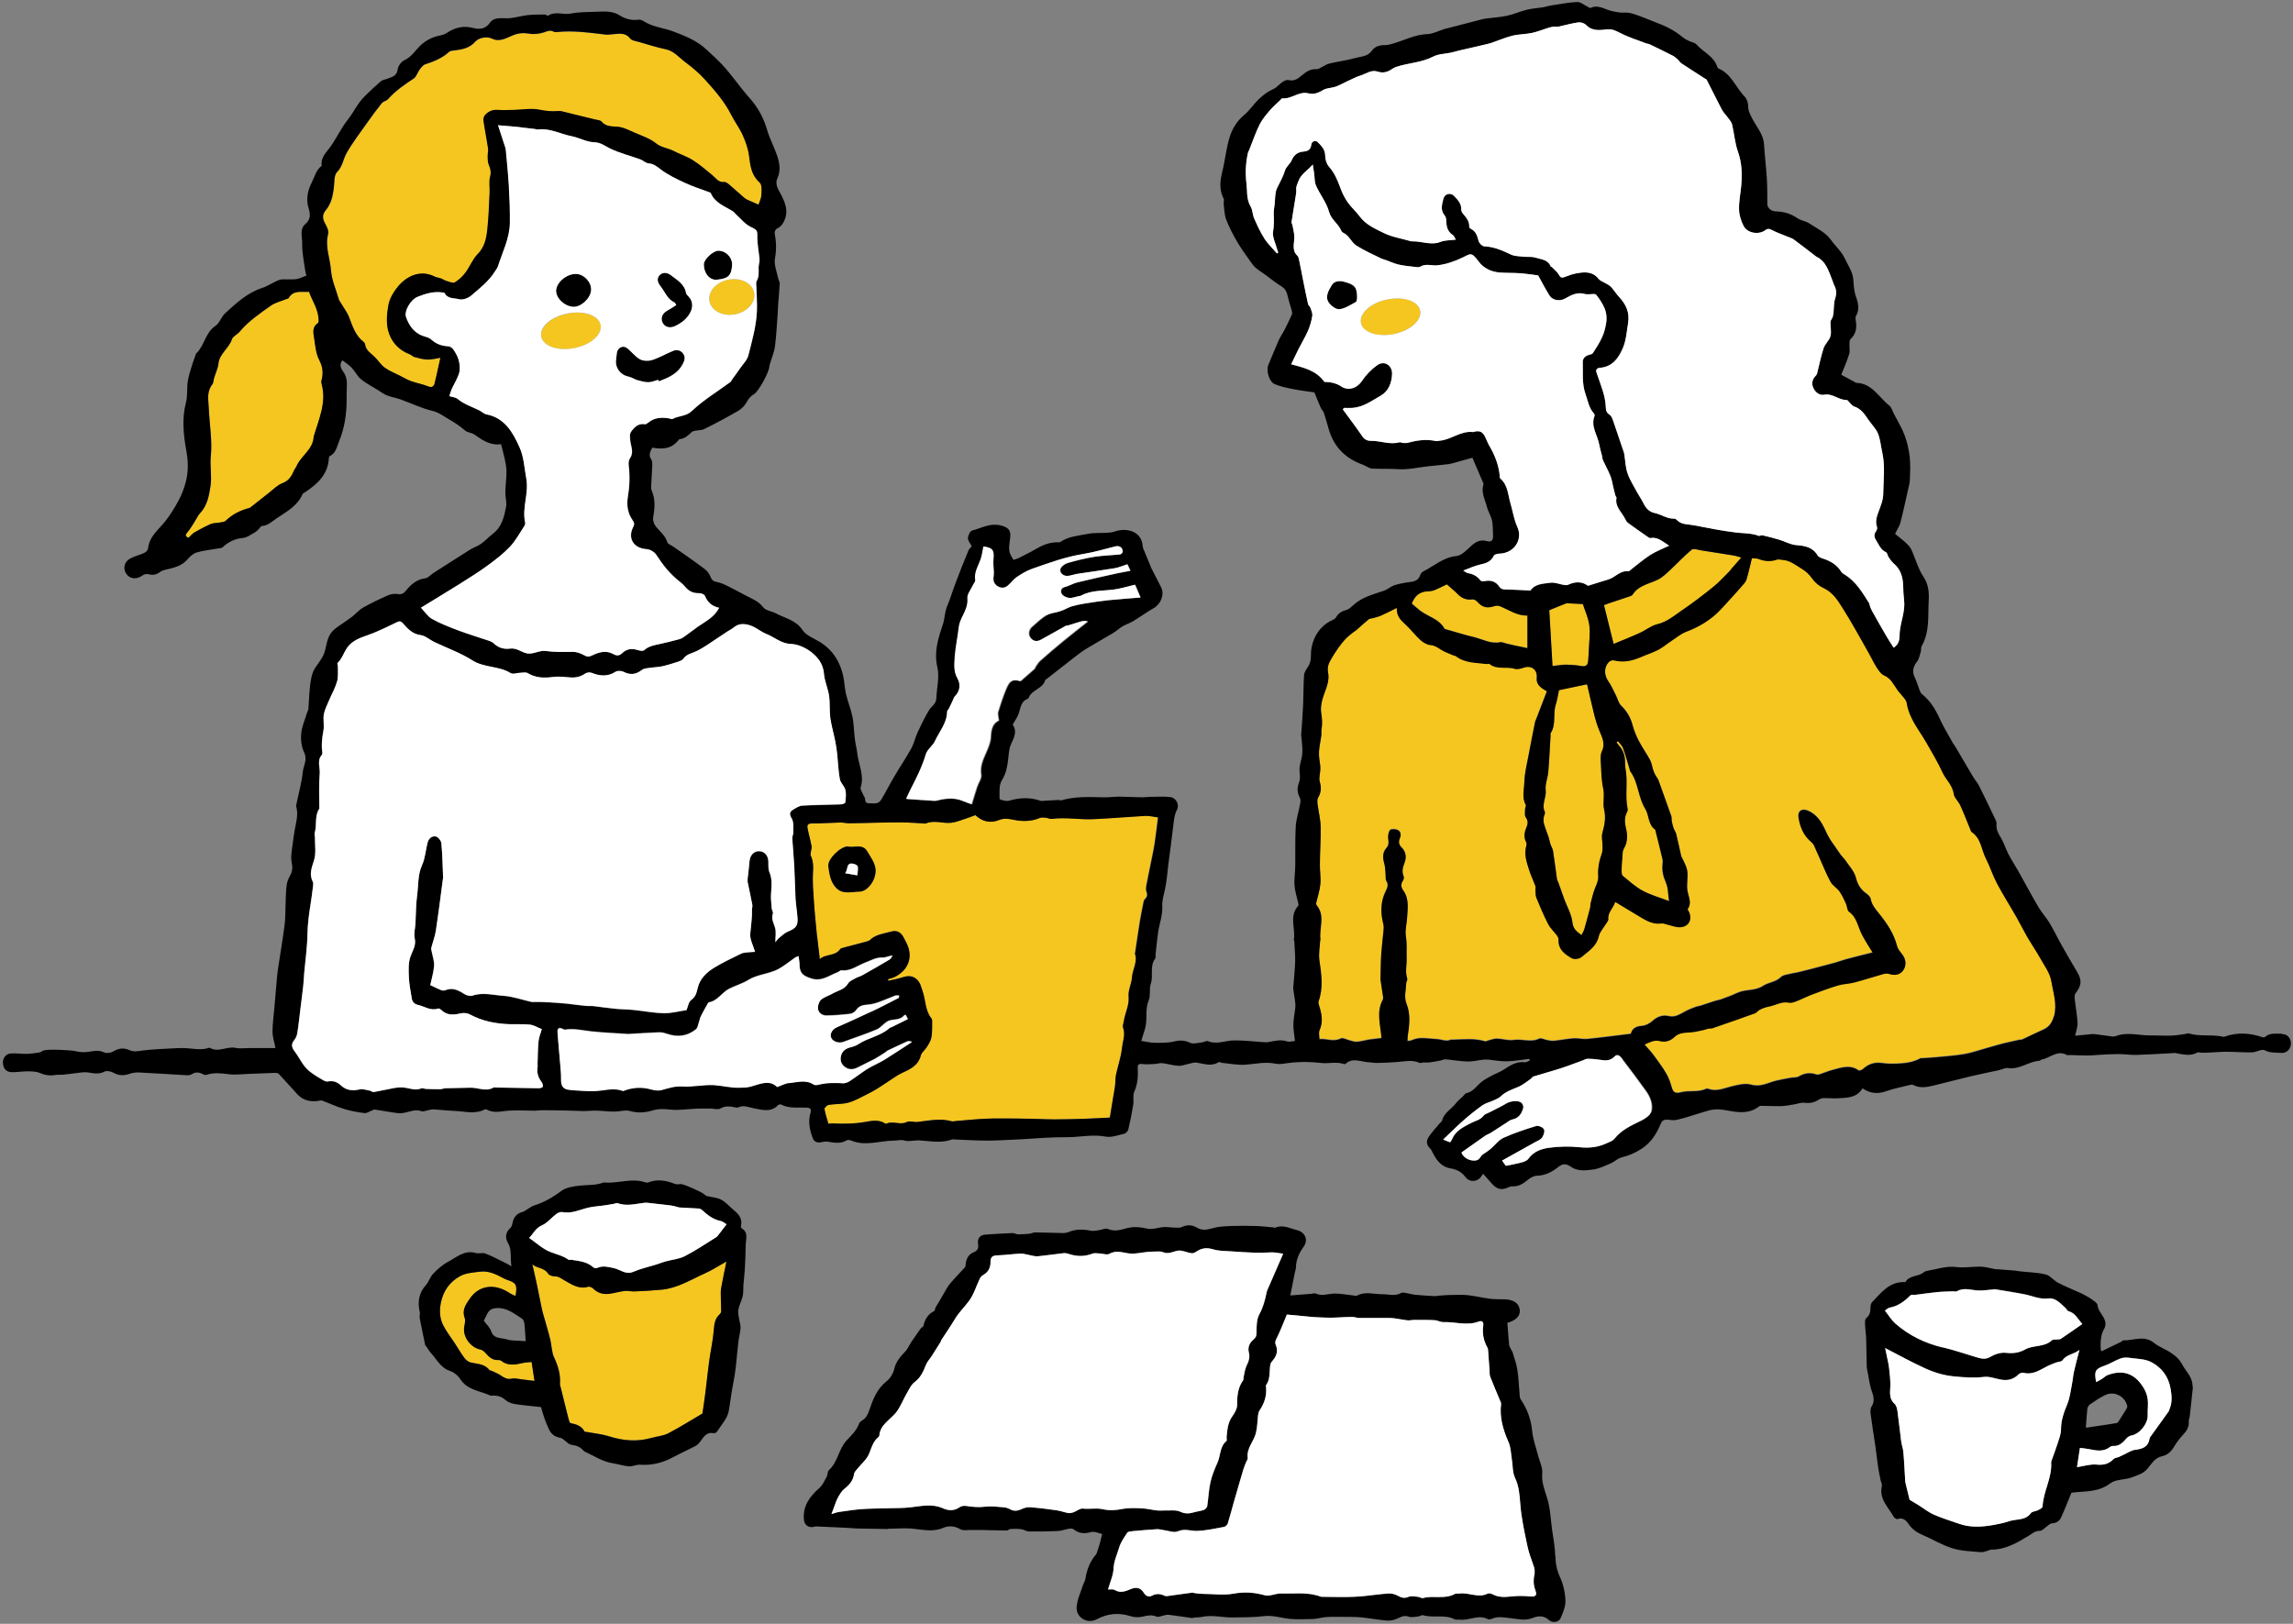 <?xml version="1.0" encoding="UTF-8"?>
<svg id="_レイヤー_1" data-name=" レイヤー 1" xmlns="http://www.w3.org/2000/svg" version="1.1" viewBox="0 0 240 170">
  <rect x="0" y="0" width="240" height="170" fill="#808080" stroke="none"/>
  <defs>
    <style>
      .cls-1 {
        fill: none;
      }

      .cls-1, .cls-2, .cls-3, .cls-4 {
        stroke-width: 0px;
      }

      .cls-2 {
        fill: #f5c620;
      }

      .cls-3 {
        fill: #000;
      }

      .cls-4 {
        fill: #fff;
      }
    </style>
  </defs>
  <path class="cls-1" d="M221.53,148.97c.08,0,.15-.1.2-.17.28-.44.56-.87.83-1.32.05-.09.1-.21.08-.3-.24-1.02-1.37-1.6-2.31-1.14-.56.28-1.09.64-1.61.99-.14.1-.24.32-.27.5-.07.59-.1,1.19-.15,1.91.53-.08,1.03-.15,1.54-.23.56-.08,1.12-.17,1.68-.26v.02Z"/>
  <path class="cls-1" d="M51.02,137.51c-.13.25-.25.5-.38.77.26.35.63.68.76,1.08.3.86,1.09.67,1.68.88.42.15.91.1,1.38.14.19.02.38.02.56.03-.05-.69-.07-1.31-.14-1.91-.02-.16-.12-.37-.25-.45-.79-.5-1.51-1.12-2.55-1.1-.5,0-.83.15-1.05.56h-.01Z"/>
  <path class="cls-2" d="M213.49,100.19c-.42-.75-.91-1.46-1.34-2.2-.38-.65-.7-1.32-1.07-1.97-.69-1.2-1.43-2.36-2.07-3.58-.45-.85-.74-1.79-1.18-2.65-.47-.93-.49-2.11-1.49-2.75-.05-.04-.08-.13-.1-.2-.36-.86-.69-1.74-1.08-2.59-.19-.42-.63-.77-.68-1.19-.12-.94-.85-1.51-1.2-2.3-.47-1.07-1.1-2.06-1.67-3.08-.2-.36-.43-.69-.65-1.04-.63-.96-1.23-1.92-1.4-3.09-.02-.15-.11-.3-.2-.43-.26-.34-.57-.64-.81-.99-.38-.56-.67-1.18-1.37-1.48-.32-.14-.57-.52-.78-.85-.3-.45-.52-.95-.78-1.42-.93-1.63-1.82-3.29-2.83-4.87-.49-.76-.99-1.55-1.9-1.98-.46-.21-.92-.57-1.2-.98-.31-.45-.63-.76-1.12-1.06-.66-.41-1.24-.89-2.05-.93-.18,0-.37-.08-.52-.03-.67.24-1.31.19-1.97-.07-.23-.09-.51-.06-.67-.07-.15.64-.27,1.16-.41,1.67-.09.31-.15.68-.35.91-.8.94-1.64,1.85-2.48,2.76-1,1.09-2.27,1.84-3.62,2.35-.61.23-1.03.61-1.53.94-.47.3-.89.68-1.38.94-.59.31-1.24.51-1.85.78-.91.4-1.84.59-2.84.34-.15-.04-.39.05-.51.17-.53.53-.51,1.38-.08,1.99.33.47.56,1.01.82,1.52.19.36.28.82.55,1.08.6.58.98,1.24,1.19,2.04.15.57.38,1.12.65,1.64.36.69.82,1.33,1.19,2.02.15.29.19.64.29.95.06.2.14.4.24.58.1.2.27.37.34.57.46,1.25.91,2.51,1.35,3.78.05.15,0,.34.04.5.05.26.12.51.2.76.07.19.21.36.26.56.19.78.35,1.56.53,2.34.02.1.1.19.15.3.17.39.4.77.47,1.18.13.74-.11,1.48.05,2.25.12.58.47,1.21,0,1.82-.02.03.08.16.12.24.42.85-.02,1.65-.97,1.65-.45,0-.9-.19-1.34-.29-.17-.04-.36-.13-.52-.11-.74.11-1.37-.16-1.98-.51-.96-.56-1.9-1.14-2.89-1.74-.21.68-.8,1.1-.72,1.81.02.14-.13.3-.22.45-.27.45-.67.86-.78,1.34-.24,1.07-1.1,1.57-1.82,2.18-.22.19-.74.27-.98.13-.73-.41-1.45-.91-1.41-1.93,0-.16-.08-.35-.18-.48-.29-.4-.69-.74-.91-1.18-.46-.9-.85-1.83-1.24-2.77-.1-.25-.07-.55-.09-.82,0-.13.05-.27,0-.38-.21-.56-.47-1.09-.65-1.66-.26-.84-.58-1.68-.3-2.58.03-.11.02-.27-.03-.38-.26-.5-.18-1,.02-1.47.17-.4.23-.73-.06-1.13-.14-.2-.06-.57-.06-.86,0-.14.12-.33.07-.43-.43-.77-.16-1.59-.15-2.37.02-.92.26-1.83.43-2.75.22-1.2.46-2.4.7-3.59.02-.09.07-.17.11-.26.38-.98.75-1.96,1.12-2.92-.87-.47-1.12-.84-1.06-1.43.08-.81-.54-1.29-1.32-1.06-.31.1-.69.23-.97.14-.87-.28-1.87.13-2.66-.51-.07-.05-.22.02-.33,0-1.08-.15-2.22-.07-3.16-.8-.08-.06-.21-.06-.31-.11-.43-.19-.89-.34-1.28-.59-.35-.22-.64-.44-1.09-.48-.37-.03-.77-.27-1.06-.53-.56-.51-1.02-1.13-1.58-1.64-.49-.44-.93-.87-.89-1.72-.6.29-1.1.56-1.62.79-.27.12-.56.19-.84.27-.16.05-.36.03-.48.13-.44.36-.85.75-1.28,1.12-.13.11-.28.19-.41.3-.21.17-.43.33-.62.52-.66.67-1.16,1.44-1.64,2.26-.28.49-.39.88-.3,1.39.14.75-.11,1.42-.37,2.11-.25.67-.46,1.44-.35,2.11.09.59.14,1.13.03,1.7-.04.22,0,.45-.02.67-.05.41-.15.82-.2,1.23-.04.29-.06.6-.04.89.03.43.14.86.14,1.3,0,.48-.18.99-.06,1.42.18.62.14,1.12-.18,1.66-.11.18-.08.47-.05.7.1.77.3,1.54.32,2.31.03,1.33-.06,2.65-.08,3.98,0,.69.12,1.38.05,2.06-.06.67-.29,1.33-.44,1.99-.02.08,0,.19.07.25.9,1.1.22,2.37.38,3.55,0,.03-.03.07-.03.11-.03.7-.17,1.41-.08,2.08.21,1.45.42,2.88-.09,4.3-.05.14.02.33.07.48.27.84.42,1.66.04,2.52-.12.26-.02.62-.02.95.76-.08,1.49.32,2.25-.07.21-.11.59.13.9.2.26.06.52.17.77.15.42-.03.84-.16,1.26-.23.44-.07.88-.11,1.32-.16-.11-1.41-.57-2.75.15-4.05.03-.06.03-.15.02-.22-.09-.6-.18-1.21-.27-1.81-.02-.16,0-.33,0-.5.02-.73.02-1.47.07-2.2.06-.86.17-1.72.25-2.58.02-.19,0-.39-.03-.57-.29-1.15-.3-2.27.21-3.37.17-.37.38-.72.11-1.15-.11-.17-.06-.43-.08-.65-.04-.39-.04-.8-.14-1.17-.18-.6-.2-1.16.23-1.64.28-.31.22-.62.18-.98-.03-.29.02-.69.2-.89.13-.14.58-.12.8,0,.34.17.37.52.21.88-.15.36-.09.67.21.96.43.42.5.98.31,1.52-.18.49-.33.94-.12,1.46.05.13.02.37-.07.48-.26.35-.18.73.02,1,.66.89.48,1.92.42,2.87-.04.67-.24,1.32-.12,2.03.12.72.04,1.47.07,2.2.03.71-.18,1.43.06,2.14.05.15-.1.36-.11.54,0,.7-.25,1.38.04,2.11.44,1.09.3,2.24.12,3.38-.03.17,0,.34-.02.52.15-.03.32-.03.46-.09.85-.39,1.76-.14,2.61-.11.47.01.94.28,1.45.07.08-.03.19-.01.28-.01,1.11-.03,2.22-.16,3.32.17.09.03.21-.06.31-.08.31-.07.62-.21.92-.2.59.01,1.19.22,1.76.14.89-.14,1.8.3,2.68-.14.19-.1.53.1.8.15.24.04.48.1.72.08.69-.07,1.38-.21,2.08-.26.48-.03.97.1,1.44.06,1.5-.15,3-.35,4.55-.54.12-.54.53-.78,1.19-.83.37-.02.79-.26,1.08-.52.51-.45,1.06-.65,1.7-.5.68.16,1.17-.2,1.71-.49.36-.2.76-.34,1.15-.49.13-.05.29-.06.43-.1.53-.17,1.05-.35,1.58-.52.19-.06.4-.08.59-.15.57-.22,1.16-.42,1.71-.68.85-.41,1.85-.17,2.69-.73.56-.38,1.33-.39,1.87-.92.26-.25.75-.27,1.14-.38.18-.05.36-.05.54-.1.49-.11.97-.23,1.46-.36.85-.22,1.69-.44,2.53-.67.37-.1.73-.25,1.11-.35.93-.25,1.86-.48,2.82-.72-.38-.62-.78-1.22-1.11-1.86-.42-.82-.51-1.82-1.37-2.42-.2-.14-.18-.55-.3-.82-.21-.44-.41-.9-.69-1.3-.26-.37-.73-.61-.93-1-.45-.84-.8-1.74-1.2-2.61-.18-.41-.36-.82-.55-1.23-.05-.11-.14-.22-.24-.3-.84-.68-1.22-1.6-1.37-2.63-.09-.64.35-.93.96-.69.91.35,1.43,1.15,1.8,1.95.24.52.48,1.02.83,1.48.3.38.55.8.83,1.2.15.2.35.37.49.58.39.58.92,1.13,1.09,1.78.19.72.48,1.25,1.07,1.67.21.14.45.37.49.59.11.64.5,1.06.89,1.55.81,1.01,1.54,2.09,1.87,3.38.08.32.33.61.54.88.39.49.46,1.12.13,1.62-.32.49-.83.62-1.5.42-.18-.05-.4-.04-.58,0-1.02.29-2.03.62-3.05.89-.57.15-1.18.15-1.74.32-.91.27-1.8.6-2.68.94-.57.22-1.11.5-1.68.72-.24.09-.53.19-.76.14-.69-.15-1.27.2-1.89.36-.2.05-.4.08-.6.14-.21.07-.43.16-.62.27-.16.09-.28.28-.44.34-1.49.54-2.98,1.05-4.47,1.57-.12.04-.26,0-.39.03-.19.04-.38.12-.57.16-.39.08-.78.18-1.18.22-.64.07-1.29,0-1.83.51-.41.39-.95.57-1.51.42-.59-.16-1.04.11-1.61.36.35.41.69.76.97,1.14.46.63.93,1.26,1.32,1.93.26.45.43.95.57,1.46.16.58.5.6.98.47.86-.22,1.79.04,2.62-.36.06-.03.15,0,.22.01.84.31,1.6-.05,2.39-.25.68-.17,1.46-.37,2.09-.19,1.01.28,1.77-.22,2.63-.42.48-.11.96-.2,1.45-.29.31-.06.67-.01.92-.16.58-.34,1.15-.42,1.78-.21.12.04.26.03.38,0,.46-.15.91-.35,1.38-.47.9-.23,1.81-.59,2.7.05.08.06.34-.03.45-.13.56-.51,1.18-.75,1.96-.64.49.07,1,.09,1.5.07.88-.03,1.75-.11,2.54-.55.03-.02.07-.02.11-.02.5-.03,1.01-.05,1.51-.1,1-.1,2-.16,2.99-.33.75-.13,1.47-.39,2.21-.59.45-.12.89-.26,1.33-.38.21-.06.42-.12.64-.17.52-.12,1.03-.24,1.55-.35.12-.03.27,0,.38-.06.73-.33,1.44-.7,2.17-1.02.65-.28.94-.8,1.12-1.44.35-1.28-.1-2.51-.3-3.72-.14-.86-.75-1.65-1.2-2.45v.06Z"/>
  <path class="cls-2" d="M114.45,85.75c-1.45.07-2.91-.22-4.37-.03-.21.03-.43-.1-.65-.12-.21-.02-.45-.05-.63.03-.9.38-1.85.37-2.75.18-.53-.11-1.01-.16-1.47.02-.98.39-1.79.17-2.51-.5-.36.13-.68.26-1.02.37-.51.16-1.02.38-1.54.43-.86.09-1.73-.29-2.6.06-.09.04-.22,0-.33,0-.71-.04-1.41-.09-2.12-.1-.93-.01-1.85.02-2.78.03-.95.02-1.89.05-2.84.06-.29,0-.59-.08-.88-.08-1.01.03-2.01.11-3.02.1-.44,0-.48.21-.43.51.12.63.3,1.25.42,1.88.03.17-.05.36-.07.55-.02.14-.08.31-.02.42.26.56.29,1.11.24,1.73-.07,1.05.03,2.11.1,3.16.08,1.16.21,2.32.31,3.48,0,.04.01.07.02.11.09.77.18,1.54.28,2.37.58-.58,1.6-.28,2.13-1.05.05-.07.16-.11.24-.13.84-.23,1.69-.44,2.53-.67.12-.03.27-.07.35-.16.62-.6,1.46-.66,2.22-.88.6-.17,1,.06,1.3.61.09.17.17.33.26.5.76,1.41.33,2.84-1.11,3.6-.25.13-.53.19-.79.28.01.05.03.11.04.16.31-.07.63-.14.94-.21.65-.14,1.28-.54,1.97,0,.45.36.52.84.68,1.31.33.93.25,1.99.91,2.82.06.08.09.21.09.32-.01.56.01,1.14-.08,1.69-.06.36-.29.7-.49,1.02-.18.3-.53.54-.61.85-.28,1.1-1.18,1.48-2.06,1.89-.2.09-.38.21-.56.32-.66.43-1.3.87-1.96,1.29-.3.19-.61.36-.94.52-.68.33-1.34.73-2.05.93-.66.19-1.39.13-2.08.24-.17.03-.46.31-.44.43.08.51.26,1.01.41,1.55.09-.01.22-.05.35-.04,1.15.05,2.28.06,3.43-.14.69-.12,1.5-.3,2.19.17.03.02.08.02.11,0,.68-.34,1.43.19,2.14-.18.29-.15.74.04,1.11,0,1.19-.14,2.38-.41,3.58-.07.13.04.3-.02.44-.03,1.05-.08,2.11-.19,3.16-.24,1.02-.04,2.04-.02,3.05-.02.74,0,1.48.02,2.21.04.6.01,1.19.06,1.79.05,1.06,0,2.11-.03,3.17-.06.95-.03,1.9-.09,2.73-.13.13-.82.24-1.46.34-2.09.07-.43.15-.86.21-1.29.05-.36.02-.74.09-1.09.2-.94.54-1.87.63-2.82.07-.7.38-1.4.11-2.14-.06-.17.05-.4.07-.6.11-.89.6-1.69.51-2.66-.06-.64.3-1.3.35-1.96.05-.85.63-1.63.31-2.53v-.05c.17-1.12.33-2.25.51-3.37.11-.66.25-1.32.38-1.98.02-.11.07-.23.15-.3.25-.24.27-.49.15-.8-.06-.16-.05-.37-.02-.55.12-.66.26-1.32.39-1.97.16-.82.35-1.63.48-2.46.15-.91.24-1.83.36-2.77-.5-.06-.92-.18-1.34-.16-1.8.09-3.6.26-5.41.34h.03ZM89.98,93.34c-.85,0-1.76.34-2.46-.39-.6-.62-.71-1.47-.82-2.26-.1-.75,1.28-2.07,2.01-2.07.68.17,1.55-.33,2.05.49.35.58.79,1.19.87,1.82.14,1.15-.84,2.4-1.65,2.4h0Z"/>
  <path class="cls-2" d="M78.42,16.35c-.1-.74-.36-1.48-.66-2.17-.32-.73-.82-1.38-1.18-2.09-.72-1.42-1.75-2.61-2.8-3.77-.61-.67-1.32-1.26-2.05-1.81-.65-.49-1.17-1.16-2.04-1.34-.94-.2-1.85-.49-2.78-.76-.32-.09-.75-.13-.93-.36-.56-.72-1.28-.47-1.97-.44-.19,0-.38.05-.56.03-1.72-.2-3.43-.45-5.16-.27-.11,0-.24,0-.33-.04-.35-.2-.63-.06-.98.06-.48.17-1.05.24-1.54.15-.64-.11-1.19-.07-1.79.19-.67.29-1.35.71-2.15.32-.49-.24-1.37-.1-1.74.32-.58.67-1.35.82-2.16.92-.2.02-.45.03-.58.15-.72.67-1.6,1.01-2.51,1.31-.24.08-.43.35-.59.57-.22.3-.33.73-.61.92-.97.63-1.91,1.29-2.69,2.16-.16.18-.49.22-.64.41-.52.64-1.01,1.31-1.49,1.99-.76,1.07-1.57,2.12-2.21,3.26-.35.63-.4,1.37-.99,1.97-.34.34-.26,1.12-.34,1.71-.11.83-.28,1.62-.84,2.28-.4.47-.35.9-.04,1.45.18.31.37.74.29,1.04-.35,1.32.21,2.55.3,3.82.07,1.02.52,2.02.82,3.02.04.14.14.26.22.39.29.5.66.97.86,1.5.36.94.65,1.89,1.49,2.55.08.07.17.18.18.28.08.63.59.91.99,1.3.37.36.65.83,1.06,1.13.47.34,1.03.56,1.56.83.4.2.79.44,1.21.59.58.21,1.2.31,1.77.54.44.18.62-.02.7-.35.22-.85.39-1.72.6-2.64-.43.07-.87.2-1.31.19-.47,0-.93-.14-1.39-.26-.19-.05-.34-.23-.53-.3-1.16-.44-1.93-1.33-2.23-2.45-.23-.86-.14-1.86.03-2.75.13-.66.52-1.32.96-1.85.81-1.01,2.28-1.89,3.87-1.08.2.1.43.11.64.19.2.08.39.21.6.27.29.08.67.27.86.15.42-.25.82-.61,1.11-1.01.46-.62.74-1.4,1.28-1.94.74-.75.92-1.65,1.02-2.58.14-1.28.17-2.57.24-3.86.03-.55-.09-1.14.05-1.66.12-.47.06-.81-.12-1.22-.12-.29-.11-.64-.13-.97,0-.26.08-.52.04-.77-.15-.97-.34-1.94-.48-2.91-.03-.19.04-.47.17-.61.34-.36.76-.57,1.3-.53.58.05,1.18.02,1.76,0,.88-.02,1.79-.2,2.63-.02.69.15,1.33.21,2.01.14.11-.01.23,0,.34.03,1.15.28,2.3.56,3.45.85.24.06.55.07.69.22.46.52,1.01.49,1.64.54.64.04,1.28.39,1.89.65.74.32,1.55.58,2.16,1.08.58.47,1.26.5,1.84.8.66.35,1.37.57,1.99.95.75.47,1.42,1.05,2.1,1.61.37.3.62.77,1.23.7.17-.02.38.15.53.28.53.44,1.03.91,1.55,1.36.1.08.21.16.32.21.38.18.77.34,1.19.52.09-.29.28-.64.3-1,.02-.44.07-1.08-.18-1.31-.87-.77-.98-1.74-1.11-2.78h0Z"/>
  <path class="cls-2" d="M33.65,39.86c.2-.76.15-1.43-.23-2.17-.34-.65-.41-1.46-.52-2.21-.08-.57-.29-1.21.37-1.64.07-.04.09-.19.09-.29,0-1.13-.66-2.03-1.01-3-.8.05-1.65-.21-2.14.67-.03.06-.17.07-.26.1-.53.22-1.12.35-1.58.67-1.17.83-2.37,1.63-3.3,2.76-.24.28-.69.46-.79.77-.31.95-1.3,1.49-1.41,2.55-.06.52-.3,1.02-.46,1.53-.06.21-.05.48-.18.64-.38.48-.46,1.01-.43,1.58.02.35.06.71.07,1.06.08,1.64.37,3.26.2,4.92-.1.99.12,2.03-.02,3.01-.15,1.03-.33,2.11-1.12,2.94-.23.24-.36.57-.54.85-.24.37-.46.76-.74,1.09-.26.29-.28.46.09.61.24-.22.41-.44.63-.57.56-.32,1.13-.63,1.72-.88.26-.11.58-.09.87-.14.23-.04.53-.04.67-.19.7-.68,1.53-1.09,2.45-1.33.07-.02.14-.06.19-.11.63-.49,1.25-.99,1.88-1.48.46-.35.88-.81,1.4-1.01.64-.24.94-.67,1.18-1.23.09-.21.24-.38.33-.59.48-1.09,1.74-1.73,1.78-3.08,0-.02.02-.03.03-.05.52-1.76,1.32-3.47.82-5.39-.03-.13-.06-.27-.03-.39h0Z"/>
  <path class="cls-2" d="M167.9,84.7c-.15-.67.09-1.42-.09-2.17-.2-.88-.2-1.81-.25-2.73-.02-.39-.05-.83.11-1.16.4-.83,0-1.49-.28-2.21-.2-.5-.36-1.02-.5-1.54-.27-1.08-.52-2.18-.77-3.27-1.07.23-2.03.43-2.94.62-.11.5-.18,1.03-.34,1.53-.31.97.07,2.06-.54,2.98-.04.05,0,.15,0,.22-.08,1.28-.13,2.56-.24,3.84-.05.63-.35,1.28-.27,1.88.1.78-.47,1.51-.09,2.29.07.16-.11.42-.13.64-.02.21,0,.44.05.64.14.46.32.9.47,1.35.08.24.11.49.19.73.08.25.24.48.28.73.16.98.27,1.96.41,2.94.02.12.1.23.14.35.15.41.29.82.44,1.23.05.15.1.31.16.47.31.84.79,1.65.88,2.51.08.72.48.94.95,1.31.12-.25.24-.44.3-.65.22-.76.42-1.52.62-2.29.03-.1,0-.22.02-.33.1-.4.2-.81.32-1.21.17-.56.53-1.13.49-1.67-.06-.86.1-1.62.38-2.41.09-.25.07-.54.07-.81,0-.44-.13-.92-.02-1.33.23-.83.39-1.6.18-2.5v.02Z"/>
  <path class="cls-2" d="M177.08,57.54c-.8.66-1.51,1.43-2.27,2.14-.4.37-.8.77-1.28,1-.92.45-2.02.59-2.64,1.57-.07.11-.25.17-.39.21-.68.23-1.36.45-2.04.68-.21.07-.41.15-.57.21.34,1.35.66,2.63,1.01,4.07.89-.37,1.81-.74,2.71-1.14.63-.28,1.2-.76,1.85-.92,1.06-.25,1.83-.94,2.67-1.51,1.11-.75,2.17-1.57,3.21-2.41.57-.46,1.07-1.01,1.59-1.53.15-.14.26-.32.4-.47.28-.32.56-.63.94-1.06-.4-.11-.61-.19-.82-.22-1.12-.18-2.24-.36-3.36-.53-.34-.05-.82-.24-1.01-.08h0Z"/>
  <path class="cls-2" d="M151.18,65.78c.05.09.23.11.35.14.9.26,1.79.54,2.7.75.93.22,1.79.75,2.81.55.18-.04.4.08.6.13.29.07.58.14.87.2.44.1.89.19,1.37.29v-3.42c-1.06.06-1.94-.59-2.9-.98-.16-.07-.39-.06-.56,0-.77.26-1.26.13-1.81-.48-.11-.13-.34-.25-.49-.23-.64.08-1.13-.12-1.56-.57-.32-.33-.69-.62-1.11-1-.34.16-.77.38-1.21.57-.18.08-.4.14-.59.14-.95,0-1.49.35-1.88,1.29.32.27.64.57.98.82.82.59,1.89.82,2.43,1.79h0Z"/>
  <path class="cls-2" d="M174,89.96c-.23-.97-.48-1.95-.72-2.92-.02-.07-.02-.17-.07-.21-.74-.54-.6-1.48-1.03-2.18-.74-1.2-.7-2.73-1.55-3.9-.05-.07-.06-.18-.09-.27-.22-.73-.42-1.46-.68-2.18-.1-.27-.35-.48-.53-.72-.05.04-.1.08-.15.11.08.1.14.22.23.31.46.49.66,1.08.66,1.74,0,.22,0,.45.04.67.29,1.41-.07,2.85.23,4.26.02.12-.02.27-.08.38-.29.55-.22,1.1-.08,1.69.17.72.17,1.44-.25,2.12-.12.2-.11.5-.13.76-.04.5-.08,1-.09,1.5,0,.19,0,.46.12.55.67.55,1.33,1.15,2.08,1.56.82.44,1.75.7,2.77,1.09-.11-.69-.08-1.39-.34-1.95-.29-.63-.42-1.22-.36-1.89.02-.18.04-.37,0-.54l.02.02Z"/>
  <path class="cls-2" d="M163.94,69.57c.52,0,1.05.04,1.56.14.51.09.69-.11.72-.58.02-.37.06-.74.07-1.12.03-.86.17-1.73.05-2.57-.11-.81-.47-1.59-.68-2.22-.57-.03-1-.05-1.43-.07-.1,0-.22-.02-.31,0-.55.21-1.1.44-1.78.72.11,1.8.22,3.78.34,5.83.61-.06,1.03-.14,1.45-.14h0Z"/>
  <path class="cls-2" d="M76.04,132.06c-.77.43-1.46.88-2.21,1.22-1.49.67-2.9,1.57-4.58,1.73-.94.09-1.89.14-2.84.18-.33.02-.67-.09-1-.05-.55.06-1.08.23-1.63.3-.64.09-1.22-.07-1.7-.56-.12-.12-.38-.23-.52-.18-.94.29-1.68-.23-2.41-.63-.36-.2-.64-.47-1.09-.46-.24,0-.59-.11-.69-.29-.38-.64-1.13-.53-1.64-.97.16.72.32,1.37.45,2.01.2.93.37,1.86.57,2.79.07.32.18.64.27.96.2.72.41,1.43.59,2.15.15.61.13,1.28.39,1.83.42.9.69,1.8.62,2.79,0,.12.05.25.08.38.27,1.09.53,2.17.81,3.25.04.17.12.45.22.47.61.11,1.15.3,1.47.89.03.05.17.03.27.04.76.14,1.55.21,2.29.45,1.47.47,2.93.59,4.42.17.59-.17,1.24-.21,1.78-.49,1.24-.65,2.43-1.4,3.57-2.07.07-.47.13-.85.18-1.24.06-.46.13-.91.18-1.37.11-.94.2-1.89.34-2.83.16-1.1.41-2.2.49-3.31.05-.63.11-1.18.6-1.62.09-.08.17-.22.17-.33,0-.56-.03-1.12-.04-1.67,0-.24,0-.48.03-.72.17-.93.37-1.85.56-2.82h0Z"/>
  <path class="cls-2" d="M54.7,142.7c-.78.18-1.55.32-2.25-.25-.07-.05-.18-.08-.26-.07-.62.05-1-.32-1.37-.74-.13-.16-.33-.32-.52-.35-.98-.19-1.81-1.25-1.72-2.24.03-.35.19-.75.07-1.05-.31-.82.09-1.4.51-2.02,1.01-1.5,2.7-1.62,4.22-.59.17.11.37.18.58.28.22-1.14.07-1.38-.9-1.69-.09-.03-.18-.06-.26-.11-.79-.42-1.59-.85-2.53-.74-.71.09-1.49.13-2.09.46-1.09.6-1.8,1.54-2.04,2.86-.16.84-.09,1.59.26,2.3.33.66.8,1.24,1.2,1.86.33.51.63,1.04,1,1.53.16.21.41.42.66.49.7.18,1.47.13,1.97.8.05.06.18.05.26.09.33.16.68.29.97.5.34.23.64.41,1.08.31.3-.06.63.02.94.05.45.05.91.11,1.47.18-.11-.71-.19-1.3-.3-1.98-.29.03-.63.04-.95.11h0Z"/>
  <path class="cls-2" d="M148.64,32.5c-.21-1-1.77-1.51-3.48-1.14-1.71.36-2.92,1.47-2.71,2.46.21,1,1.77,1.51,3.48,1.14,1.71-.36,2.92-1.47,2.71-2.46Z"/>
  <path class="cls-2" d="M60.12,36.45c1.71-.34,2.94-1.42,2.75-2.42-.2-1-1.75-1.54-3.46-1.2s-2.94,1.42-2.75,2.42c.2,1,1.75,1.54,3.46,1.2Z"/>
  <path class="cls-2" d="M76.24,29.28c-1.29.25-2.17,1.27-1.98,2.27.2,1,1.4,1.6,2.69,1.35s2.17-1.27,1.98-2.27-1.4-1.6-2.69-1.35Z"/>
  <path class="cls-3" d="M228.3,142.7c-.19-.41-.61-.76-1.01-1.03-.59-.41-1.3-.65-1.85-1.09-1.03-.83-2.12-.23-3.18-.26-.09,0-.18.12-.28.17-.66.32-1.32.64-1.98.96-.02,0-.07-.02-.1-.03-.09-.68-.03-1.69.28-2.2.65-1.08-.55-1.67-.63-2.56-.02-.25-.42-.49-.68-.68-.29-.21-.63-.37-.95-.54-.16-.09-.34-.16-.51-.23-.68-.31-1.37-.58-2.02-.93-.45-.24-.81-.74-1.28-.86-.86-.21-1.77-.22-2.66-.32-.18-.02-.36-.06-.55-.08-.59-.05-1.17-.1-1.76-.14-.13,0-.26,0-.38-.03-.46-.08-.91-.22-1.36-.24-.9-.03-1.77.15-2.71.03-.99-.12-2.04.25-3.06.42-.12.02-.24.11-.34.18-.56.43-1.45.26-1.86.98,0,.02-.07,0-.11,0-1.59-.04-2.43,1.13-3.38,2.11-.1.11-.16.31-.16.47,0,.47-.04.88-.46,1.2-.13.1-.12.45-.11.68.02.54.11,1.07.12,1.61.03.9.02,1.79.05,2.69,0,.31.1.62.15.93.07.39.13.79.22,1.18.16.72.64,1.4.13,2.18-.13.21-.12.55-.08.82.14,1.09.32,2.17.48,3.25.11.74.18,1.48.29,2.21.07.48.17.95.27,1.43.04.2.17.42.13.59-.32,1.37.68,2.22,1.25,3.24.07.12.31.26.41.22.53-.21.89.18,1.09.46.38.56.83.91,1.44,1.17,1.07.46,2.09,1.09,3.19,1.43.94.3,1.98.31,2.98.41.23.02.47-.09.7-.15.14-.04.28-.12.43-.12,1.44,0,2.64-.71,3.81-1.41.41-.24.7-.57,1.25-.56.26,0,.53-.35.8-.53.14-.1.29-.25.44-.25.47-.02.8-.24.98-.64.38-.84.71-1.71,1.07-2.57,1.34-.18,2.79,0,4.08-.99.58-.44,1.54-.33,2.31-.64.56-.22,1.09-.35,1.52-.83.46-.52.79-1.19,1.58-1.36.55-.12.94-.47,1.24-.98.28-.48.63-.92,1.01-1.33.37-.4.59-.81.54-1.36,0-.16.08-.32.1-.48.12-1.02.22-2.04.33-3.07,0-.05-.04-.11-.04-.16,0-.97-.79-1.58-1.16-2.38h-.02ZM218.46,147.54c.02-.18.13-.4.27-.5.52-.36,1.05-.72,1.61-.99.94-.46,2.07.11,2.31,1.14.02.09-.03.21-.08.3-.27.44-.55.88-.83,1.32-.05.07-.13.16-.2.17-.56.1-1.12.18-1.68.26-.5.08-1.01.15-1.54.23.05-.73.08-1.32.15-1.91v-.02ZM197.81,136.88c.86-.17,1.53-.66,2.12-1.26.06-.06.16-.07.25-.09.05,0,.11.04.16.03.79-.1,1.59-.22,2.38-.3.57-.06,1.14-.06,1.71-.09.13,0,.29.04.39,0,.78-.45,1.57-.09,2.35-.08.48,0,.96-.07,1.44-.11.06,0,.11-.04.16-.03,1.02.17,2.05.32,3.06.52.85.16,1.63.57,2.57.45.72-.09,1.25.51,1.76.97.12.11.2.33.34.36.74.21,1.01.89,1.45,1.34-.76.53-1.51,1.06-2.27,1.57-.1.06-.25.03-.38.05-.18.03-.43,0-.54.09-.8.75-1.94.48-2.78.95-.69.38-1.29.44-2.04.36-.52-.05-1.14.15-1.61.42-.56.34-1.03.18-1.54.02-1.14-.34-2.27-.73-3.43-1.01-1.87-.45-3.55-1.26-5-2.53-.4-.35-.67-.83-1.07-1.33.15-.1.32-.28.52-.32v.03ZM216.87,144.88c-.14.7-.22,1.44-.49,2.1-.35.86-.67,1.69-.66,2.64,0,.5-.2,1.01-.36,1.5-.19.6-.42,1.19-.63,1.78-.02.07-.04.15-.04.22.1,1.6-.82,3.01-.9,4.59,0,.13-.29.28-.47.38-.24.12-.62.12-.75.31-.59.81-1.52.59-2.29.85-.56.19-1.15.31-1.74.41-1.18.2-2.35.26-3.51-.15-.87-.31-1.77-.57-2.61-.95-.58-.26-1.09-.67-1.64-1.01-.33-.21-.67-.41-.91-.55-.15-.6-.28-1.14-.41-1.68-.02-.09-.04-.18-.05-.28-.06-1-.11-2.01-.19-3.01-.03-.39-.18-.76-.23-1.15-.14-1.05-.24-2.1-.39-3.15-.04-.27-.12-.6-.3-.77-.71-.64-.41-1.44-.44-2.2-.02-.36-.06-.73-.09-1.09-.03-.29-.06-.59-.11-.88-.11-.56-.23-1.13-.35-1.67,1.38.71,2.73,1.46,4.13,2.1.98.45,2.01.77,3.11.87,1.04.1,2.07.17,3.12.05.6-.07,1.23.21,1.85.3.67.1,1.26-.07,1.75-.56.12-.12.37-.21.52-.17.98.25,1.72-.3,2.51-.7.29-.14.59-.26.89-.37.22-.08.57-.07.67-.23.42-.63,1.18-.63,1.78-1.1-.21.82-.4,1.54-.57,2.27-.09.42-.12.86-.21,1.29h.01ZM227.08,147.5c-.04.09-.05.19-.1.26-.6.84-1.21,1.68-1.81,2.52-.08.11-.17.22-.19.34-.14.89-.77,1.06-1.53,1.16-.4.05-.77.32-1.15.49-.18.08-.35.18-.54.26-.17.07-.4.07-.52.19-.51.52-1.07.67-1.81.6-.62-.06-1.27.16-2.04.27.11-.76.2-1.34.31-2.02.38.06.8.1,1.21.18.68.14,1.34.2,1.93-.27.08-.06.21-.11.31-.11.65.05,1.03-.34,1.41-.78.13-.15.34-.29.54-.32.85-.15,1.73-1.24,1.69-2.11-.02-.57.07-1.15,0-1.71-.05-.42-.23-.86-.46-1.22-.93-1.48-2.16-1.89-3.76-1.27-.2.08-.36.26-.55.38-.19.12-.39.22-.62.34-.24-1.15-.08-1.38.87-1.71.59-.2,1.13-.56,1.71-.77.29-.11.65-.1.97-.05.75.11,1.57.1,2.21.44,1.06.56,1.8,1.46,2.02,2.75.13.75.2,1.45-.1,2.16h0Z"/>
  <path class="cls-3" d="M77.63,128.59c-.06-.03-.1-.17-.08-.24.17-.71-.17-1.18-.68-1.6-.46-.38-.85-.86-1.36-1.14-.45-.25-1.02-.27-1.54-.4-.1-.03-.19-.11-.27-.18-.26-.25-2.1-1.07-2.43-1.07-.2,0-.43.06-.61-.01-.93-.37-1.85-.54-2.82-.16-.09.04-.23.01-.33-.02-1.44-.48-2.87.17-4.31.02-.02,0-.04,0-.05.01-.78.31-1.61.23-2.43.32-.69.08-1.48.18-2,.58-.88.67-1.8,1.18-2.84,1.51-.21.07-.39.21-.58.32-.21.12-.4.29-.62.35-.6.16-.91.54-1.03,1.13-.04.19-.09.42-.23.54-.52.47-.57,1.03-.25,1.58.43.73.21,1.51.36,2.44-.33-.19-.52-.31-.73-.4-.66-.32-1.32-.68-2-.94-.3-.11-.69.04-1-.05-1.21-.36-2.03.47-2.94.94-.57.3-1.08.77-1.53,1.24-.31.32-.44.82-.74,1.16-.75.83-.9,1.77-.66,2.82.05.21-.03.44,0,.65.18.94.37,1.87.57,2.81,0,.05.07.09.1.13.17.24.31.51.51.72.62.67,1.01,1.56,2.01,1.88.4.13.82.48,1.05.84.74,1.17,2.06,1.22,3.14,1.73.08.04.19,0,.28,0,.48,0,.9.1,1.28.44.27.23.65.39,1,.45.9.14,1.81.21,2.76.32.11.38.21.77.35,1.16.14.4.3.8.49,1.19.23.47.57.75,1.15.86.43.08.78.69,1.2.74.52.07.9.21,1.23.59.06.07.15.12.23.16.94.43,1.81,1.02,2.86,1.18.57.09,1.12.28,1.69.32.38.03.77-.19,1.15-.17,1.24.09,2.37-.19,3.46-.78.78-.42,1.6-.78,2.39-1.2.2-.11.37-.31.51-.51.34-.46.64-.96,1.35-.81.1.02.29-.06.34-.14.45-.71,1.1-1.39,1.24-2.16.17-.94.27-1.9.46-2.85.12-.58.21-1.17.28-1.77.1-.85.16-1.7.26-2.55.06-.52.2-1.03.24-1.55.02-.32-.11-.65-.16-.98-.04-.31-.13-.65-.07-.94.1-.49.35-.94.46-1.43.08-.37.04-.77.07-1.15.04-.56.12-1.11.15-1.67.05-.84.07-1.67.09-2.51,0-.62.33-1.33-.45-1.76h.02ZM54.88,138.49c.07.61.09,1.22.14,1.91-.18,0-.37,0-.56-.03-.46-.04-.95,0-1.38-.14-.59-.21-1.38,0-1.68-.88-.14-.4-.51-.73-.76-1.08.14-.27.25-.53.38-.77.23-.42.56-.55,1.05-.56,1.04-.02,1.76.6,2.55,1.1.13.08.23.29.25.45h.01ZM54.47,144.38c-.31-.03-.65-.12-.94-.05-.44.1-.74-.08-1.08-.31-.3-.21-.65-.34-.97-.5-.08-.04-.21-.03-.26-.09-.5-.67-1.28-.62-1.97-.8-.25-.06-.51-.27-.66-.49-.36-.49-.67-1.02-1-1.53-.4-.62-.87-1.21-1.2-1.86-.35-.71-.42-1.46-.26-2.3.25-1.32.95-2.26,2.04-2.86.6-.33,1.38-.37,2.09-.46.93-.12,1.73.31,2.53.74.08.04.17.08.26.11.98.3,1.12.55.9,1.69-.21-.1-.41-.16-.58-.28-1.52-1.03-3.2-.91-4.22.59-.42.61-.82,1.19-.51,2.02.11.3-.04.7-.07,1.05-.09.99.74,2.05,1.72,2.24.19.04.39.2.52.35.37.43.75.79,1.37.74.09,0,.2.02.26.07.7.57,1.47.43,2.25.25.32-.07.65-.08.95-.11.1.67.19,1.26.3,1.98-.57-.07-1.02-.13-1.47-.18h0ZM75.44,135.61c0,.56.04,1.12.04,1.67,0,.11-.08.25-.17.33-.49.44-.55.99-.6,1.62-.09,1.11-.34,2.2-.49,3.31-.13.94-.22,1.89-.34,2.83-.05.46-.12.91-.18,1.37-.05.39-.11.77-.18,1.24-1.14.67-2.32,1.42-3.57,2.07-.53.28-1.18.32-1.78.49-1.49.42-2.95.3-4.42-.17-.74-.23-1.52-.3-2.29-.45-.09-.02-.24,0-.27-.04-.32-.59-.86-.78-1.47-.89-.1-.02-.18-.3-.22-.47-.28-1.08-.54-2.17-.81-3.25-.03-.13-.09-.26-.08-.38.07-1-.2-1.89-.62-2.79-.26-.55-.24-1.22-.39-1.83-.17-.72-.39-1.43-.59-2.15-.09-.32-.2-.64-.27-.96-.2-.93-.37-1.86-.57-2.79-.14-.65-.29-1.29-.45-2.01.5.45,1.25.34,1.64.97.11.18.46.29.69.29.46,0,.73.26,1.09.46.73.4,1.47.92,2.41.63.15-.04.4.06.52.18.48.48,1.05.64,1.7.56.55-.07,1.08-.24,1.63-.3.33-.04.67.07,1,.05.95-.04,1.89-.09,2.84-.18,1.68-.16,3.09-1.06,4.58-1.73.74-.33,1.43-.79,2.21-1.22-.2.97-.39,1.9-.56,2.82-.04.23-.04.48-.03.72h0ZM75.23,129.23c-.08.1-.15.23-.26.29-1.09.68-2.16,1.4-3.3,1.99-.61.31-1.36.37-2.04.56-.32.09-.63.22-.95.32-.8.25-1.63.43-2.4.76-.8.34-1.36-.24-2.02-.38-.6-.13-1.15-.3-1.75-.03-.12.05-.35,0-.44-.07-.65-.6-1.48-.65-2.29-.78-.09-.02-.22.04-.28,0-.57-.42-1.25-.56-1.89-.81-.81-.31-1.48-.96-2.24-1.48.43-.39.65-1.02,1.34-1.31.57-.24,1-.81,1.52-1.2.17-.13.43-.23.63-.19,1,.19,1.86-.28,2.78-.48.5-.11,1.02-.14,1.54-.21.37-.05.73-.12,1.1-.18.11-.02.23-.1.32-.07.97.36,1.93.07,2.89-.04.12-.01.25,0,.38.02.79.09,1.57.17,2.36.27.18.02.36.08.53.12.13.03.25.08.38.09.67.04,1.34.07,2.01.11.1,0,.21.07.28.13.58.54,1.17,1.03,1.98,1.18.24.05.45.25.62.35-.31.41-.56.73-.81,1.05h0Z"/>
  <path class="cls-3" d="M238.85,108.22c-.6.03-1.25-.14-1.78.34-.05.05-.18.05-.25.03-1.32-.45-2.65-.55-3.99-.06-.11.04-.25-.02-.38-.04-1.11-.19-2.25.03-3.35-.3-.1-.03-.22.03-.33.05-.46.06-.92.15-1.38.17-.63.03-1.25,0-1.88-.01-.33,0-.67,0-1-.02-1.04-.08-2.08-.3-3.1.1-.1.04-.22.04-.33.03-.62-.08-1.24-.18-1.86-.25-.22-.02-.45.02-.67.04-.44.04-.87.09-1.35.13.1-.5.27-.92.25-1.33-.03-.74-.18-1.48-.26-2.21-.03-.3-.11-.69.04-.88.64-.84.71-1.38.16-2.29s-1.08-1.83-1.6-2.76c-.44-.78-.82-1.59-1.28-2.35-.34-.56-.8-1.05-1.13-1.61-.74-1.25-1.42-2.54-2.13-3.8-.34-.6-.72-1.18-1.04-1.79-.28-.55-.46-1.15-.77-1.68-.27-.46-.53-.87-.47-1.45.03-.26-.16-.56-.28-.83-.51-1.07-1.03-2.14-1.56-3.2-.12-.25-.31-.46-.46-.7-.15-.23-.3-.46-.43-.69-.53-.9-1.05-1.8-1.58-2.69-.07-.13-.18-.24-.25-.36-.27-.47-.53-.94-.79-1.41-.14-.26-.29-.52-.42-.79-.5-1.12-1.06-2.18-2.05-2.96-.1-.08-.17-.23-.22-.36-.17-.43-.29-.89-.49-1.3-.32-.65-.24-1.15.21-1.73.21-.27.28-.67.39-1.02.06-.19,0-.43.09-.59.86-1.49.65-3.16.74-4.75.05-.81,0-1.7-.54-2.51-.58-.85-.84-1.91-1.28-2.86-.13-.28-.37-.52-.6-.73-.37-.34-.78-.64-1.1-.91.23-.48.47-.81.56-1.18.29-1.11.53-2.24.78-3.36.09-.38.2-.77.21-1.15.03-.8.07-1.6-.02-2.39-.09-.77-.27-1.55-.54-2.27-.29-.77-.74-1.49-1.12-2.23-.15-.28-.23-.65-.45-.83-1.12-.87-1.81-2.36-3.49-2.4-.05,0-.1-.05-.15-.08-.48-.26-.95-.52-1.41-.77.26-.65.59-1.4.83-2.18.1-.32,0-.69.03-1.04,0-.18,0-.42.12-.52.55-.52.66-1.15.55-1.86-.03-.18-.07-.4,0-.53.41-.7.25-1.37,0-2.06-.1-.28-.15-.57-.19-.86-.07-.5-.04-1.02-.19-1.49-.18-.56-.52-1.07-.77-1.61-.35-.77-1.01-1.32-1.49-2-.51-.73-1.46-1.18-2.25-1.7-.37-.24-.87-.29-1.23-.54-.69-.48-1.44-.69-2.27-.71-.49-.01-.88-.39-.88-.76,0-.89,0-1.78-.05-2.67-.07-1.18-.22-2.36-.29-3.54-.06-1.17-.89-1.98-1.35-2.97-.16-.34-.32-.62-.31-1.03,0-.34-.12-.78-.35-1.02-.95-.97-1.4-2.41-2.78-2.98-.04-.02-.08-.08-.1-.13-.34-1.14-1.48-1.57-2.19-2.38-.17-.19-.5-.23-.75-.35-.21-.1-.43-.2-.6-.34-.77-.63-1.58-1.11-2.54-1.47-.73-.28-1.45-.6-2.19-.86-.48-.17-.9-.34-1.43-.31-.47.03-.95-.07-1.41-.18-.71-.17-1.36-.69-2.16-.31-.07.03-.22-.08-.33-.14-.36-.17-.72-.5-1.07-.48-.91.04-1.81.22-2.72.36-.28.04-.56.14-.84.19-.57.09-1.16.12-1.72.26-.7.17-1.36.48-2.07.63-.75.16-1.52.2-2.27.3-.26.04-.51.11-.76.18-.88.23-1.75.46-2.63.68-.29.07-.58.14-.87.22-.6.18-1.2.52-1.8.54-1.26.04-2.34.61-3.49.96-.31.09-.63.19-.94.19-.56,0-1.07.13-1.39.6-.43.61-1.12.58-1.72.75-.89.26-1.82.36-2.72.58-.35.09-.67.33-1.01.49-.1.05-.21.11-.31.1-.66-.05-1.12.28-1.6.68-.35.3-.75.61-1.36.46-.27-.07-.71.23-.97.48-.21.2-.38.36-.67.49-.53.23-1.02.61-1.45,1.02-.55.52-.97,1.18-1.55,1.67-.78.65-1.27,1.48-1.54,2.39-.35,1.17-.46,2.41-.76,3.6-.24.96-.31,1.87.16,2.78.07.14-.03.37,0,.55.07.54.07,1.12.26,1.62.31.81.72,1.6,1.16,2.35.42.72.92,1.38,1.39,2.06.17.24.35.49.58.68.34.28.72.51,1.07.77.52.38,1.02.8,1.57,1.13.42.25.57.59.67,1.03.1.48.27.95.4,1.43.04.16.1.35.04.48-.23.54-.49,1.06-.75,1.58-.2.4-.47.76-.65,1.17-.37.83-.7,1.69-1.06,2.53-.26.6.06,1.77.67,2.03.59.25,1.24.38,1.88.51.83.16,1.67.26,2.26.35.29.69.47,1.17.68,1.63.07.17.24.3.3.47.19.56.35,1.13.51,1.7.53,1.89,1.75,3.12,3.59,3.77.33.12.64.39.97.41.92.04,1.85,0,2.78.06,1,.06,2.03-.19,3.04-.3.72-.08,1.45-.14,2.17-.23.17-.02.33-.07.49-.11.69-.19,1.38-.39,2.01-.56.37.86.73,1.7,1.09,2.54.04.08.09.19.07.26-.28.84.17,1.58.36,2.35.12.48.42.92.53,1.41.11.5.08,1.04.11,1.56.04.51-.16.74-.63.61-.67-.19-1.14.04-1.63.48-.48.43-1.01,1.02-1.57,1.08-1.38.14-2.33,1.04-3.47,1.61-.14.07-.27.23-.32.38-.27.79-.96.68-1.56.8-.41.08-.83.15-1.22.3-.36.14-.67.43-1.04.55-1.08.37-2.21.64-3.1,1.43-.25.22-.51.49-.8.57-.49.13-.85.35-1.1.79-.06.12-.21.2-.34.26-.92.41-1.57,1.11-1.95,2.01-.23.54-.35,1.16-.33,1.74,0,.47-.08.82-.33,1.19-.17.25-.37.55-.39.85-.07.99-.05,1.98-.09,2.97-.05,1.09-.13,2.18-.21,3.27,0,.02-.02.04,0,.05.04.43.1.87.12,1.3.02.28,0,.56-.03.84-.07.43-.22.85-.26,1.28-.04.47.13,1.01-.03,1.43-.24.62-.24,1.14.07,1.72.1.18.05.47,0,.7-.14.77-.4,1.52-.44,2.29-.08,1.34-.03,2.69-.05,4.03,0,.71-.13,1.42-.08,2.12.05.65.27,1.29.41,1.94.02.08,0,.19-.07.26-.92,1.07-.21,2.33-.41,3.49,0,.05.04.11.05.16.03.7.1,1.39.09,2.09-.02.8-.11,1.59-.17,2.39,0,.17-.05.34-.03.5.04.39.12.77.17,1.15.03.25.07.5.05.75-.06.63-.2,1.25-.21,1.87,0,.54.1,1.09.17,1.69-.35.03-.61.12-.82.05-.68-.24-1.33-.05-2,.07-.16.03-.33,0-.5,0-1.01-.06-2.01-.19-3.02-.18-.92,0-1.82.46-2.76.08-.17-.07-.43.11-.65.13-.41.04-.89.19-1.22.04-.57-.27-1.06-.29-1.67-.14-.65.16-1.35.14-2.03.14-.42,0-.84-.11-1.42-.2.07-.22.15-.47.22-.71.09-.3.2-.59.25-.9.15-.87-.06-1.76.31-2.63.22-.52.03-1.2.22-1.75.29-.86-.15-1.83.46-2.63.08-.1.02-.29.04-.44.08-.76.15-1.53.26-2.29.14-.92.49-1.84.44-2.74-.03-.66.16-1.18.28-1.77.19-.87.25-1.76.36-2.65.18-1.42.38-2.84.54-4.26.06-.5.11-.96.36-1.43.28-.51-.09-1.24-.67-1.32-.7-.09-1.41-.03-2.12-.03-.27,0-.55.05-.82.05-.8-.01-1.6-.06-2.41-.07-.58,0-1.16.09-1.74.07-1.45-.04-2.91-.1-4.33.31-.1.03-.21-.03-.32-.03-.49.02-.97.06-1.46.08-.15,0-.31.05-.43,0-1.1-.38-2.18-.33-3.29,0-.3.09-.98-.12-.98-.19,0-.66-.08-1.43.24-1.95.42-.68.56-1.36.65-2.1.07-.61.09-1.27.36-1.8.35-.71.56-1.34.12-1.93.22-.38.41-.66.55-.96.29-.63.22-1.47,1.07-1.76.02,0,.03-.03.04-.04.29-.91,1.53-.97,1.76-1.94,0-.02.07-.03.1-.05.96-.75,1.92-1.51,2.89-2.26.4-.3.79-.62,1.21-.88.97-.59,1.96-1.14,2.93-1.72.34-.21.63-.49.97-.69.35-.2.74-.32,1.09-.53.73-.44,1.42-.95,2.16-1.37.73-.41,1.14-1.41.78-2.15-.34-.7-.71-1.38-1.06-2.08-.04-.08-.06-.17-.1-.26-.2-.48-.4-.95-.59-1.43-.07-.18-.18-.37-.19-.56-.11-1.68-1.84-1.93-2.92-1.54-.23.08-.48.12-.72.13-.72.05-1.46-.02-2.16.13-.95.19-1.96.25-2.81.83-.08.06-.22.04-.33.04-.84,0-1.56.3-2.27.72-.57.34-1.18.63-1.77.93-.18.09-.38.13-.55.19-.51-.82-.53-1-.35-2.24.13-.87-.2-1.19-1.05-1.38-1.07-.24-1.96.3-2.92.55-.21.05-.43.52-.44.8-.01.27.24.54.4.84-.1.12-.28.28-.36.48-.47,1.13-.92,2.26-1.35,3.41-.3.79-.54,1.61-.87,2.4-.26.62-.24,1.28-.45,1.92-.48,1.42-.95,2.85-.57,4.47.24,1.02-.07,2.17-.11,3.26-.02.58-.52.82-.77,1.24-.44.73-.82,1.51-1.18,2.29-.26.55-.38,1.17-.67,1.7-.57,1.02-1.23,2-1.82,3.01-.47.79-.87,1.61-1.35,2.39-.29.48-.82.34-1.28.34s-.33-.36-.43-.6c-.06-.15-.17-.29-.23-.44-.08-.2-.25-.45-.19-.62.41-1.24-.22-2.37-.35-3.55-.06-.51-.2-1.02-.26-1.53-.1-.77-.1-1.56-.25-2.32-.16-.8-.48-1.56-.67-2.35-.15-.63-.16-1.29-.3-1.92-.33-1.5-1.09-2.71-2.42-3.54-.63-.39-1.44-.68-1.82-1.24-.7-1.07-1.84-1.25-2.81-1.77-.43-.23-1.06-.29-1.32-.63-.48-.64-1.14-.88-1.78-1.21-.59-.3-1.17-.64-1.76-.93-.4-.2-.82-.41-1.26-.5-.35-.07-.56-.16-.7-.52-.12-.32-.34-.64-.61-.84-1.07-.81-2.18-1.57-3.28-2.34-.22-.16-.59-.27-.65-.48-.21-.69-.75-1.1-1.18-1.62-.2-.24-.35-.65-.3-.95.17-.96.25-1.89-.14-2.81-.06-.13-.08-.29-.07-.44.03-.74.09-1.48.12-2.23,0-.2,0-.45-.1-.6-.32-.46-.12-.84.1-1.25,1.06.2,2.04.14,2.75-.8.03-.04.09-.08.14-.09.52-.06.84-.36,1.2-.71.29-.28.93-.14,1.34-.34,1.21-.59,2.4-1.24,3.56-1.91.34-.2.67-.52.86-.86.2-.37.41-.67.79-.88.48-.27,1.55-2.26,1.6-2.82.01-.16.06-.32.11-.48.17-.57.42-1.13.49-1.71.15-1.15.2-2.32.29-3.48.02-.28.02-.56.04-.84.06-.75.13-1.51.17-2.26,0-.17-.12-.35-.16-.53-.14-.7-.46-1.44-.34-2.1.17-.91.14-1.76-.03-2.65-.03-.14.1-.4.22-.46.47-.21.7-.58.87-1.04.31-.86.03-1.61-.34-2.37-.29-.59-.78-1.18-.46-1.88.38-.83.21-1.63-.05-2.41-.31-.89-.77-1.74-1.03-2.64-.37-1.29-.99-2.4-1.88-3.39-.99-1.11-1.81-2.36-2.84-3.46-.52-.56-1.09-1.05-1.64-1.57-.98-.93-2.21-1.41-3.42-1.87-1.03-.4-2.18-.47-3.14-1.09-.15-.1-.36-.18-.53-.16-.73.1-1.37-.06-2-.46-.75-.48-1.62-.4-2.46-.37-.88.03-1.77.02-2.63.19-.8.16-1.64-.29-2.4.23-.05.03-.2-.13-.3-.13-.61,0-1.21,0-1.81.06-.62.07-1.22.25-1.84.32-.74.08-1.64-.23-2.15.51-.48.7-1.2.66-1.72.52-1.08-.28-1.94-.03-2.81.54-.21.14-.48.21-.73.26-.79.16-1.46.52-2.04,1.08-.51.5-.87,1.14-1.59,1.47-.34.15-.7.62-.74.99-.1.74-.65.79-1.13.99-.21.08-.46.1-.62.24-.53.45-1.04.93-1.54,1.42-.28.27-.55.57-.77.88-.4.56-.72,1.18-1.15,1.72-.7.87-1.16,1.89-1.79,2.79-.46.65-1.08,1.15-.95,2.05-.59.42-.72,1.11-1.02,1.7-.45.88-.65,1.76-.35,2.75.17.56.25,1.15-.33,1.63-.42.34-.45.87-.38,1.4.06.5.01,1,.07,1.5.07.68.19,1.35.29,2.03.03.18.08.35.12.48-.35.13-.64.28-.94.35-.27.06-.55.04-.83.05-.36.02-.76-.06-1.08.06-.62.23-1.17.64-1.8.84-1.55.51-2.69,1.58-3.84,2.63-.42.38-.6,1.05-1.05,1.35-1.07.72-1.13,2.08-2.01,2.89-.05.04-.04.14-.07.21-.11.3-.23.59-.32.89-.18.6-.39,1.2-.48,1.82-.11.73,0,1.5-.19,2.2-.45,1.72-.25,3.45.05,5.12.21,1.13.2,2.18-.08,3.25-.17.64-.42,1.28-.73,1.87-.41.76-.86,1.5-1.39,2.17-.72.9-1.69,1.61-1.82,2.89-.02.16-.23.37-.4.45-.48.22-1.02.33-1.48.59-.64.35-.77,1.1-.36,1.64.39.52,1.07.55,1.65.13.16-.12.43-.19.62-.14.46.13.84.06,1.22-.22.16-.12.35-.19.54-.24.87-.2,1.74-.37,2.37-1.12.25-.3.6-.6.96-.7.72-.21,1.48-.28,2.22-.41.16-.03.37-.03.48-.13.6-.57,1.27-.89,2.11-.97.43-.04.85-.36,1.25-.58.18-.1.31-.26.46-.4.09-.09.17-.27.26-.27.65-.03,1.07-.48,1.57-.81,1.04-.7,2.16-1.28,2.7-2.52.04-.09.17-.14.26-.2,1.3-.87,2.41-1.86,2.5-3.58,0-.07.03-.18.08-.2.66-.32.75-.98.99-1.56.56-1.37.78-2.79.79-4.26,0-.5,0-1.01.02-1.51.04-.56-.05-1.07-.39-1.54-.24-.33-.42-.71-.08-1.17.34.26.69.48.97.77.36.38.59.89.98,1.21.7.57,1.53.94,2.27,1.46.53.37,1.26.43,1.89.66,1.1.4,2.17.92,3.3,1.19.69.17,1.17.55,1.74.88.61.35,1.16.72,1.68,1.17.27.23.72.24,1.02.45.84.6,1.67,1.15,2.76.99.13.53.27,1,.37,1.47.09.46.2.92.2,1.38,0,.74-.11,1.48-.12,2.22,0,.49.16,1.01.08,1.48-.2,1.04-.43,2.09-1.35,2.8-.44.34-.82.76-1.27,1.08-.34.25-.77.38-1.13.6-1.28.8-2.56,1.63-3.83,2.44-.3.19-.57.53-.88.57-.93.12-1.52.67-2.06,1.34-.22.27-.46.37-.83.31-.32-.05-.69,0-.98.12-.89.39-1.77.81-2.62,1.29-.43.24-.77.64-1.16.96-.18.14-.38.26-.56.4-.58.44-1.31.79-1.7,1.37-.4.58-.44,1.39-.68,2.08-.09.27-.26.51-.41.75-.24.39-.57.74-.74,1.16-.18.46-.26.98-.32,1.48-.09.79-.11,1.58-.17,2.37,0,.17-.12.33-.17.51-.21.71-.53,1.41-.59,2.13-.06.65.03,1.38.31,1.96.37.76-.07,1.38-.14,2.04-.13,1.19-.46,2.35-.7,3.53v.06c.17.58.12,1.15,0,1.74-.2.95-.33,1.92-.45,2.88-.06.45-.1.93,0,1.37.11.5.03.91-.21,1.34-.15.27-.28.58-.32.88-.08.49-.08,1-.11,1.49-.01.26,0,.52-.02.79-.03.66-.01,1.33-.1,1.98-.2,1.53-.46,3.05-.69,4.58-.08.52-.12,1.04-.16,1.56-.07.81-.14,1.62-.21,2.43-.07.85-.2,1.71-.2,2.56,0,.56.2,1.12.31,1.72h-2.74c-.49,0-.99.08-1.45-.02-.91-.19-1.81.54-2.71-.02-.95.34-1.91.03-2.87.04-.24,0-.48,0-.72.02-1.11.07-2.24.09-3.34.23-.51.06-.98.19-1.48-.04-.57-.26-1.11-.19-1.66.14-.26.15-.7.23-.95.11-.59-.29-1.12-.14-1.7-.06-.42.06-.88.03-1.3-.07-.47-.12-2.91-.24-3.37-.07-.14.05-.26.18-.4.2-.45.07-.9.14-1.35.15-.57.01-1.14-.09-1.71-.04-.5.05-.81.52-.78,1.02.04.51.32.89.82.93.56.04,1.13-.08,1.7-.08.45,0,.94,0,1.34.17.55.23,1.06.31,1.64.21.25-.04.52-.01.77-.03.46-.04.91-.11,1.37-.16.41-.04.84-.14,1.24-.08.6.09,1.15.23,1.75-.08.24-.12.69-.03.95.12.56.31,1.08.31,1.67.11.34-.12.72-.16,1.08-.14,1.65.08,3.3.2,4.96.29.14,0,.32-.02.44-.09.41-.27.8-.25,1.21-.02.11.06.27.1.38.06.77-.25,1.53-.16,2.32-.06.73.09,1.49-.02,2.23-.04.89-.03,1.77-.07,2.66-.1.12,0,.27.03.34.1.66.7,1.29,1.42,1.94,2.13.58.63,1.32.82,2.15.71.15-.02.31-.08.44-.04.79.29,1.55.65,2.35.89.68.21,1.4.33,2.1.42.23.03.48-.16.73-.25.12-.04.24-.13.35-.12.79.11,1.56.27,2.35.37.31.04.64,0,.94-.08.52-.12,1.02-.33,1.58-.12.2.07.47-.06.71-.1.18-.03.36-.1.54-.09.74.04,1.48.14,2.22.16,1.07.04,2.16.39,3.2-.17.04-.02.12,0,.16.02.78.46,1.61.15,2.41.12.39-.02.78-.02,1.17-.02.49,0,.98.03,1.48.03.22,0,.45-.05.67-.05.85,0,1.7.01,2.55.03.63.01,1.27.05,1.9.06.26,0,.52-.03.78-.04.25,0,.5-.02.75,0,.71.03,1.42.15,2.11.06.41-.05.77-.14,1.18-.03.79.23,1.58.18,2.38-.06.62-.19,1.26-.15,1.93-.08.84.08,1.69-.06,2.54-.1.51-.02,1.02-.02,1.52-.02.37,0,.82.15,1.09,0,.54-.31,1.03-.22,1.56-.12.11.02.24.05.33,0,.57-.27,1.08,0,1.62.1.86.15,1.78.47,2.54-.34.06-.07.25-.09.33-.05.84.44,1.75.27,2.63.32.42.02.54.14.43.54-.27.92-.09,1.81.24,2.67.16.4.52.5.94.4.19-.04.4-.08.59-.05.69.1,1.36.26,2.02-.14.11-.07.34-.03.48.03,1.5.62,3,0,4.5,0,.36,0,.7-.13,1.1,0,.3.1.66.01,1,0,.15,0,.3-.03.44-.03,1.16.07,2.32.33,3.47-.08.15-.05.33-.01.5,0,1.06.04,2.11.11,3.17.11s2.04-.07,3.05-.11c.72-.03,1.44-.09,2.15-.13.65-.04,1.3-.08,1.95-.1.61-.02,1.23,0,1.84-.03,1.14-.07,2.26-.27,3.43-.05.62.12,1.32-.15,1.97-.3.18-.04.39-.28.43-.47.2-.85.37-1.71.51-2.57.07-.45-.07-.97.11-1.36.37-.82.4-1.65.36-2.51-.01-.27.08-.44.44-.39.43.06.87.02,1.31,0,.28-.01.56-.12.82-.09.57.07,1.13.25,1.7.28.37.02.75-.15,1.13-.22.24-.05.49-.15.72-.12.79.11,1.56.45,2.35-.04.09-.05.27.07.41.08.81.07,1.63.25,2.44.18,1.02-.08,2.02-.32,3.06-.11.3.06.64.05.94,0,1.27-.2,2.54-.22,3.83-.07.81.1,1.64-.17,2.45.12.05.02.13,0,.16-.03.73-.68,1.54-.22,2.33-.17.33.02.67.09,1,.08.7-.01,1.4-.05,2.1-.1.77-.06,1.54-.26,2.3.09.1.05.26-.03.39-.04.25,0,.51.02.76-.02.38-.05.75-.13,1.12-.2.15-.03.31-.12.45-.11.78.07,1.55.21,2.33.23.53.01,1.06-.13,1.6-.19.21-.02.42-.02.62,0,.63.06,1.26.19,1.88.17.79-.02,1.58-.17,2.36-.26,0,.06.02.12.03.18-.17.06-.35.2-.51.18-.88-.11-1.54.33-2.23.78-.4.26-.87.42-1.29.65-.34.18-.69.37-1,.61-.52.41-.87,1.04-1.59,1.19-.14.03-.25.21-.37.33-.25.25-.54.47-.75.75-.45.6-1.22.95-1.42,1.76-.04.16-.24.28-.35.42-.37.45-.77.87-1.08,1.35-.25.39-.23.81.15,1.17.14.13.22.33.31.51.4.78.93,1.45,1.84,1.59.67.11,1.17.38,1.57.92.36.49,1.03.52,1.49.11.13-.12.22-.29.35-.47.36.41.63.71.9,1.02.56.64,1.06.74,1.82.37.11-.05.25-.08.37-.07.63.02,1.1-.27,1.56-.66.27-.23.64-.44.97-.45.9-.02,1.64-.42,2.29-.95.46-.37.85-.28,1.21-.03.75.54,1.58.43,2.37.33.64-.08,1.26-.39,1.87-.65.39-.16.71-.51,1.1-.61.77-.19,1.45-.47,2.13-.92.99-.64,1.55-1.55,1.98-2.56.17-.41.36-.5.73-.48.3.02.61.09.89.03,1.17-.25,2.29-.68,3.45-1,.75-.2,1.4-.09,2.06.03,1.12.21,2.19.31,3.16-.43.06-.04.13-.08.2-.08.71,0,1.42.05,2.13.03.44-.01.87-.1,1.3-.17.38-.06.77-.22,1.13-.18.56.07,1.03-.01,1.5-.32.15-.1.34-.16.51-.17.51-.01,1.01.05,1.52.02.95-.06,1.95-.03,2.56-1.04.79.53,1.56.62,2.44.31.85-.3,1.75-.47,2.63-.69.08-.02.19,0,.27.04.67.34,1.36.22,2.04.06,1.32-.32,2.63-.67,3.94-.98.99-.24,1.99-.43,2.99-.65.31-.07.63-.26.91-.22,1.22.2,2.16-.69,3.3-.76.08,0,.16-.12.24-.13.88-.15,1.62-1.04,2.63-.47.07.04.18,0,.28,0,.64.02,1.29.05,1.93.05.39,0,.78-.05,1.16-.07.66-.03,1.31-.08,1.97-.08s1.3.1,1.94.09c1.33-.04,2.66-.13,3.99-.2h.06c.79.13,1.57.38,2.35-.06.09-.05.25.03.37.03.29,0,.59,0,.88-.02.58-.02,1.17-.08,1.75-.08.9,0,1.81.08,2.71.06.45-.01,1-.38,1.31-.22.59.31,1.17.23,1.75.28.57.04,1-.43,1-.99s-.39-1.01-.95-.98l.02-.04ZM95.3,82.74c.63-1.23,1.26-2.45,1.65-3.78.15-.5.72-.87.95-1.37.46-1.01,1.25-1.88,1.27-3.07,0-.11.13-.22.19-.33.14-.28.27-.56.4-.84.07-.15.11-.33.22-.44.57-.57.61-1.29.27-1.89-.43-.74-.33-1.49-.28-2.23.06-1.01.29-2.02.41-3.03.05-.47.21-.84.42-1.27.27-.54.57-1.13.5-1.85-.04-.45.37-.94.59-1.4.08-.17.25-.35.23-.5-.14-.84.33-1.51.58-2.24.14-.4.18-.83.27-1.28.97.12,1.14.39,1.04,1.35-.05.4.03.82.04,1.23,0,.18,0,.37-.02.54-.08.43.04.79.41,1.03.37.24.76.22,1.1-.07.32-.28.57-.65.92-.88.49-.33,1.01-.66,1.57-.85,1.79-.63,3.57-1.29,5.46-1.58,1.11-.17,2.19-.5,3.28-.78.44-.11.79.12.77.56,0,.1-.17.26-.28.28-.9.09-1.8.11-2.69.25-.93.15-1.86.38-2.77.64-.29.08-.62.3-.75.56-.19.36.19.81.67.8.36,0,.72-.16,1.09-.22,1.3-.2,2.61-.37,3.91-.59.43-.07.84-.26,1.32-.41.09.19.2.44.31.68-.5.1-.97.18-1.44.28-1.38.31-2.76.61-4.12.94-.45.11-.85.37-1.3.48-.47.12-.46.5-.32.73.13.22.48.38.76.41.31.03.64-.11.96-.17.11-.02.23-.02.33-.08,1.08-.58,2.27-.47,3.43-.63.71-.1,1.41-.32,2.19-.5.16.38.33.78.57,1.34-1.21.1-2.28.17-3.35.28-.83.09-1.66.21-2.49.35-.46.07-.92.17-1.37.3-.29.08-.57.25-.85.37-.16.07-.33.13-.5.18-.43.13-.9.16-1.27.38-.55.34-1.03.8-1.52,1.23-.36.32-.41.83-.12,1.17.32.37.7.39,1.11.16.85-.48,1.71-.96,2.56-1.43.07-.04.18-.03.26-.05.43-.13.86-.28,1.3-.4.24-.07.49-.1.75-.02-.87.69-1.74,1.37-2.6,2.07-.81.67-1.61,1.35-2.4,2.05-.19.17-.32.41-.47.62-.05.07-.07.19-.13.24-.46.41-.92.81-1.45,1.27-.84-.21-1.12-.1-1.51.83-.32.77-.59,1.57-.83,2.38-.07.25.04.55.07.91-.67.32-.81.95-.84,1.72-.02.57-.28,1.16-.52,1.7-.32.72-.62,1.4-.49,2.25.06.4-.29.85-.43,1.29-.19.57-.35,1.14-.56,1.81-.22-.08-.57-.19-.92-.34-.8-.34-1.61-.29-2.43-.12-.18.04-.37.11-.55.1-.98-.06-1.96-.13-2.95-.2.11-.24.25-.58.42-.9l-.03-.02ZM32.86,45.64s-.03.03-.03.05c-.04,1.35-1.3,1.99-1.78,3.08-.09.2-.25.38-.33.59-.24.56-.54.99-1.18,1.23-.52.2-.95.66-1.4,1.01-.63.49-1.25.99-1.88,1.48-.06.04-.12.09-.19.11-.93.24-1.75.65-2.45,1.33-.15.14-.44.14-.67.19-.29.06-.61.03-.87.14-.59.26-1.16.56-1.72.88-.22.13-.39.34-.63.57-.37-.15-.35-.32-.09-.61.29-.33.5-.72.74-1.09.18-.28.32-.61.54-.85.79-.83.97-1.91,1.12-2.94.14-.98-.08-2.01.02-3.01.17-1.66-.13-3.28-.2-4.92-.02-.35-.06-.71-.07-1.06-.03-.57.06-1.1.43-1.58.13-.16.12-.43.18-.64.15-.51.4-1.01.46-1.53.11-1.06,1.11-1.6,1.41-2.55.1-.31.55-.49.79-.77.93-1.12,2.13-1.93,3.3-2.76.46-.32,1.05-.45,1.58-.67.09-.04.22-.04.26-.1.49-.88,1.35-.62,2.14-.67.35.97,1,1.87,1.01,3,0,.1-.02.25-.09.29-.65.43-.45,1.07-.37,1.64.11.75.18,1.56.52,2.21.39.74.44,1.42.23,2.17-.03.12,0,.27.03.39.51,1.91-.3,3.63-.82,5.39h0ZM45.5,40.09c-.08.33-.26.54-.7.35-.57-.23-1.19-.33-1.77-.54-.42-.15-.81-.39-1.21-.59-.53-.27-1.09-.48-1.56-.83-.41-.3-.69-.77-1.06-1.13-.4-.39-.91-.67-.99-1.3,0-.1-.1-.21-.18-.28-.84-.65-1.13-1.61-1.49-2.55-.2-.53-.57-1-.86-1.5-.08-.13-.18-.25-.22-.39-.29-1-.74-2-.82-3.02-.09-1.27-.65-2.5-.3-3.82.08-.3-.11-.73-.29-1.04-.31-.54-.35-.97.04-1.45.56-.66.73-1.46.84-2.28.08-.59,0-1.36.34-1.71.59-.59.63-1.34.99-1.97.64-1.14,1.46-2.19,2.21-3.26.48-.68.97-1.35,1.49-1.99.15-.19.48-.23.64-.41.78-.87,1.72-1.53,2.69-2.16.28-.18.39-.62.61-.92.17-.22.36-.49.59-.57.91-.3,1.79-.64,2.51-1.31.13-.12.38-.13.58-.15.81-.1,1.58-.25,2.16-.92.37-.43,1.25-.56,1.74-.32.79.39,1.47-.04,2.15-.32.6-.26,1.15-.3,1.79-.19.49.09,1.06,0,1.54-.15.35-.12.63-.26.98-.06.09.05.22.05.33.04,1.74-.19,3.45.07,5.16.27.18.02.37-.02.56-.03.69-.03,1.41-.28,1.97.44.18.22.6.27.93.36.92.27,1.84.56,2.78.76.88.18,1.39.86,2.04,1.34.73.55,1.44,1.14,2.05,1.81,1.05,1.16,2.09,2.34,2.8,3.77.36.71.86,1.36,1.18,2.09.31.69.57,1.43.66,2.17.13,1.04.24,2.01,1.11,2.78.25.22.21.86.18,1.31-.02.36-.21.71-.3,1-.42-.18-.81-.35-1.19-.52-.12-.05-.23-.13-.32-.21-.52-.45-1.03-.91-1.55-1.36-.15-.13-.37-.3-.53-.28-.61.07-.86-.39-1.23-.7-.68-.56-1.36-1.15-2.1-1.61-.62-.39-1.34-.61-1.99-.95-.58-.3-1.26-.33-1.84-.8-.61-.49-1.42-.76-2.16-1.08-.61-.26-1.25-.61-1.89-.65-.63-.04-1.18-.01-1.64-.54-.14-.16-.45-.16-.69-.22-1.15-.29-2.3-.57-3.45-.85-.11-.03-.23-.04-.34-.03-.68.06-1.32,0-2.01-.14-.84-.18-1.75,0-2.63.02-.59.01-1.18.04-1.76,0-.54-.04-.96.17-1.3.53-.13.14-.2.41-.17.61.14.97.34,1.94.48,2.91.04.25-.05.52-.04.77,0,.33,0,.68.13.97.18.41.24.75.12,1.22-.14.52-.02,1.1-.05,1.66-.06,1.29-.1,2.58-.24,3.86-.1.93-.28,1.84-1.02,2.58-.53.54-.81,1.32-1.28,1.94-.3.4-.69.76-1.11,1.01-.19.11-.57-.07-.86-.15-.21-.06-.39-.2-.6-.27-.21-.08-.45-.09-.64-.19-1.59-.81-3.06.07-3.87,1.08-.43.53-.83,1.19-.96,1.85-.17.89-.26,1.89-.03,2.75.29,1.11,1.06,2.01,2.23,2.45.19.07.34.25.53.3.46.12.92.25,1.39.26.44,0,.88-.12,1.31-.19-.21.92-.38,1.79-.6,2.64h0ZM48.25,61.05c.95-.6,1.91-1.19,2.81-1.86.82-.6,1.64-1.23,2.33-1.96.59-.63,1.01-1.42,1.49-2.15.07-.1.11-.26.09-.38-.34-1.55.41-3.07.12-4.61-.2-1.09-.25-2.26-.7-3.25-.69-1.54-1.53-3.08-3.46-3.46-.28-.05-.51-.3-.78-.43-.76-.38-1.58-.64-2.25-1.19-.2-.17-.52-.18-.86-.29.08-.24.14-.49.24-.72.26-.58.61-1.12.79-1.72.12-.4.06-.89-.05-1.31-.1-.41-.33-.79-.57-1.15-.11-.16-.36-.31-.55-.32-.68-.04-1.26-.25-1.77-.72-.21-.19-.53-.26-.81-.35-.96-.33-1.47-1.1-1.79-1.97-.24-.65.5-1.85,1.21-2.14.83-.33,1.68-.59,2.6-.45.07.01.19,0,.21.05.32.64,1.02.51,1.53.66.36.1.95-.12,1.27-.39.89-.77,1.85-1.5,2.48-2.53.11-.18.25-.34.31-.53.48-1.5,1.22-2.94,1.25-4.55.02-1.3-.04-2.61-.11-3.91-.07-1.25-.21-2.5-.32-3.76,0-.15-.07-.29-.12-.43-.22-.67-.43-1.33-.69-2.12.78.07,1.43.12,2.09.18.15.01.3.04.44.06.43.05.87.1,1.3.15.11.01.23.07.33.06,1.26-.18,2.36.47,3.54.7.79.15,1.56.61,2.34.63.71.02,1.12.38,1.67.65,1.01.5,2.13.77,3.19,1.15.29.11.55.39.84.41.55.04.87.32,1.29.64.77.59,1.67,1.01,2.56,1.42.82.38,1.69.65,2.53.97.05.02.13.04.14.08.43,1.05,1.46,1.37,2.31,1.91.14.09.23.23.35.34.49.44.93,1.01,1.5,1.28.83.39.7.41.72,1.28.02.62.13,1.24.2,1.86.02.16.03.31.02.47-.02.22-.09.44-.09.66,0,.48.06.95-.2,1.41-.1.17-.04.44-.03.66.02.85.09,1.7.05,2.55-.08,1.56-.52,3.06-.89,4.57-.12.49-.56.91-.86,1.35-.27.4-.56.78-.84,1.17-.06.09-.1.21-.18.27-1.35.99-2.81,1.87-4.02,3.02-.64.61-1.4.49-2.03.85-.09.05-.25-.03-.38-.06-.79-.13-1.53-.09-2.18.45-.1.08-.24.18-.34.16-.63-.1-1.01.22-1.37.68-.26.33-.2.6-.17.99.05.6.41,1.25-.01,1.87-.13.2-.18.51-.15.75.14,1.12.1,2.21-.09,3.34-.14.82-.02,1.69.5,2.42.17.24.22.41.07.7-.63,1.2.05,2.25,1.4,2.33.35.02.81.29,1,.58.68,1.06,1.44,2.04,2.45,2.81.21.16.4.34.57.54.38.47.85.7,1.47.68.21,0,.54.13.61.28.28.69.75,1.1,1.49,1.25-.5.98-1.41,1.41-2.2,1.96-.46.32-.9.67-1.35.99-.18.13-.37.26-.57.32-.68.19-1.36.36-2.04.51-.6.13-1.2.22-1.69.66-.12.11-.48.05-.69-.02-.61-.2-1.14-.13-1.61.33-.28.27-.56.3-.91.1-.75-.42-1.5-.22-2.2.12-.33.16-.53.18-.86,0-.35-.21-.8-.37-1.2-.36-.95.02-1.89.04-2.85-.09-.61-.08-1.29.35-1.9.26-.6-.1-1.11-.61-1.82-.51-.63.09-1.22-.08-1.7-.55-.1-.1-.25-.18-.39-.23-1.1-.38-2.22-.71-3.32-1.12-.93-.35-1.88-.71-2.74-1.2-.47-.26-.8-.79-1.17-1.18,1.36-.84,2.79-1.69,4.19-2.57h-.02ZM45.19,99.66c-.02-.13-.09-.28-.06-.4.15-.61.38-1.2.48-1.81.27-1.8.5-3.62.74-5.43,0-.06.02-.11.02-.17-.05-1.18-.07-2.37-.18-3.55-.02-.27-.33-.66-.57-.72-.4-.1-.76.2-.87.63-.2.79-.25,1.63-.58,2.36-.47,1.04-.38,2.13-.52,3.19-.13.95-.12,1.93-.17,2.89-.03.53-.19,1.1-.08,1.6.17.76-.24,1.28-.45,1.91-.23.68-.18,1.48-.16,2.22.03.7.19,1.4.29,2.1.06.39.24.63.66.73.7.16,1.32.66,2.11.38.09-.03.25.08.34.16.61.59,1.31.51,2.06.34.29-.07.67-.02.93.12,1.3.7,2.69.97,4.14,1.02.72.02,1.45-.03,2.16.05.41.05.79.3,1.22.47-.12.41-.3.83-.34,1.27-.08.76-.07,1.52-.1,2.29,0,.13.03.26,0,.39-.1.59.05,1.11.42,1.58.1.13.16.35.12.51-.02.09-.28.16-.43.16-1.52-.02-3.03-.05-4.55-.08-.06,0-.13-.03-.17,0-.82.48-1.65-.02-2.47.02-.86.04-1.72.03-2.58.06-.18,0-.36.1-.55.1-.49,0-.98-.01-1.47-.03-.17,0-.36-.11-.49-.06-.65.27-1.25-.04-1.87-.09-.33-.03-.67,0-1,.06-.71.12-1.41.29-2.12.42-.12.02-.26-.13-.4-.15-.36-.06-.74-.21-1.07-.13-.75.18-1.4.1-1.96-.42-.41-.38-.84-.52-1.39-.41-.15.03-.34-.06-.49-.15-.43-.25-.87-.51-1.27-.81-.28-.21-.54-.48-.75-.76-.33-.45-.58-.96-.92-1.4-.31-.41-.44-.75-.07-1.2.17-.21.29-.49.33-.76.13-.81.21-1.62.31-2.43.1-.84.22-1.69.31-2.53.05-.45.06-.89.1-1.34.12-1.36.32-2.71.34-4.07.02-1.02.14-2.02.31-3.02.11-.68.2-1.36.28-2.04.02-.13.03-.28-.03-.39-.4-.78-.13-1.46.12-2.24.24-.74.08-1.6.1-2.41,0-.16-.07-.34-.02-.49.24-.83-.04-1.76.48-2.53,0-.01,0-.04,0-.05,0-1.2-.06-2.41.04-3.6.06-.65-.32-1.37.22-1.97.05-.05.07-.15.06-.21-.12-.79-.04-1.55.11-2.33.1-.55-.05-1.15.04-1.7.08-.5.34-.97.54-1.45.28-.67.65-1.31.85-2,.14-.5.06-1.06.08-1.6,0-.11-.09-.28-.04-.32.62-.59.73-1.5,1.44-2.08s1.54-.75,2.33-1.07c.83-.34,1.64-.74,2.45-1.13.25-.12.4-.13.62.11.5.57.99,1.13,1.86,1.24.49.06.94.49,1.42.72,1.34.64,2.76,1.14,4,1.93,1.25.79,2.77.57,4,1.33.25.16.71-.03,1.08-.04.23,0,.52-.06.7.04.82.5,1.68.54,2.61.41.6-.08,1.23-.01,1.84.04.59.05,1.1-.07,1.59-.41.16-.11.47-.14.65-.07.86.33,1.68.43,2.51-.11.2-.13.6-.11.83,0,.71.36,1.3.3,1.93-.19.24-.19.65-.18.98-.24.38-.06.76-.06,1.13-.14.54-.12,1.08-.29,1.61-.46.23-.07.5-.17.63-.35.35-.49.89-.55,1.37-.78.84-.42,1.61-1,2.41-1.51.27-.18.54-.36.81-.54.22-.14.46-.26.66-.42.42-.33.77-.44,1.38-.32.83.15,1.35.71,2.05.99.86.34,1.55,1.02,2.59,1.05.68.02,1.44.37,2.01.78.76.56,1.35,1.29,1.43,2.36.06.77.41,1.51.53,2.28.11.77.03,1.56.13,2.33.11.82.35,1.63.52,2.45.09.47.16.95.21,1.43.09.84.11,1.7.27,2.53.08.4.48.73.58,1.13.1.42.04.88-.02,1.32-.01.08-.32.17-.49.18-1.34.05-2.68.05-4.01.13-.33.02-.66.25-.96.43-.39.23-.41.47-.14.92.22.38.15.94.17,1.43,0,.22-.12.44-.11.66.06.99.16,1.97.21,2.95.06,1.11.07,2.23.13,3.34.04.65.14,1.29.2,1.93.08.91-.14,1.18-.98,1.52-.35.14-.64.43-.94.67-.15.12-.26.29-.39.45,0-.54.1-1.06-.03-1.51-.14-.49-.42-.93-.23-1.48.05-.15-.1-.35-.12-.54-.03-.25-.03-.5-.06-.75-.11-1,.26-2.03-.17-3.02-.14-.32-.12-.73-.12-1.1,0-.66-.4-1.13-.99-1.13-.55,0-.95.46-.99,1.08-.04.59-.13,1.18-.19,1.77-.01.13-.03.27,0,.39.16.8.34,1.59.49,2.39.03.16-.05.33-.04.49.03.86-.11,1.7-.18,2.54-.05.59.31,1.21.5,1.88-.29.02-.51.02-.73.05-.24.03-.5.03-.71.13-.95.47-1.91.92-2.82,1.47-.79.48-1.49,1.14-1.72,2.06-.13.53-.19.96-.69,1.32-.3.21-.36.75-.5,1.07-.8.11-1.59.33-2.37.32-1.06-.02-2.12-.23-3.18-.34-.62-.06-1.26-.06-1.88-.12-.76-.07-1.52-.19-2.28-.28-.28-.03-.56,0-.84-.03-.44-.04-.88-.1-1.32-.15-.22-.03-.44-.06-.66-.08-.63-.05-1.25-.11-1.88-.14-.51-.03-1.02-.03-1.54-.04-.09,0-.19.02-.27,0-.98-.22-1.95-.57-2.94-.64-1.06-.07-2.14-.39-3.23-.02-.25.08-.64-.02-.87-.17-.63-.4-1.24-.71-2-.39-.12.05-.3.04-.43-.02-.39-.16-.76-.35-1.13-.52.14-.64.35-1.32.4-2.02.04-.47-.15-.96-.24-1.45v-.02ZM85.72,113.51c-.18.04-.42.07-.55-.01-.83-.54-1.71-.22-2.57-.16-.39.03-.76.25-1.25.42-.8-.8-1.77-.32-2.74-.05-.43.12-.84.11-1.28.12-.9.02-1.74-.21-2.6-.27-1.09-.07-2.21.21-3.3.14-.79-.05-1.46.18-2.18.38-.34.09-.75.03-1.1-.07-.9-.25-1.78-.23-2.65.07-.11.04-.24.12-.32.09-.96-.38-1.91-.02-2.87.01-.9.03-1.8-.04-2.7-.12-.69-.06-.9-.43-.88-1.16.02-.55-.05-1.1-.1-1.65-.09-1.06-.19-2.12-.27-3.19-.03-.39.1-.59.53-.38.08.04.18.1.27.08.92-.15,1.81.09,2.72.18,1.2.13,2.41.18,3.61.26.07,0,.15.02.22.02,1.1-.06,2.2-.14,3.3-.18.27,0,.55.07.82.16,1.1.38,2.12.25,3.02-.48.2-.16.23-.54.33-.82.07-.19.1-.39.19-.57.2-.4.43-.8.65-1.19.05-.09.11-.23.18-.24.93-.15,1.36-1.03,2.12-1.42.64-.33,1.36-.52,1.97-.9,1.01-.63,2.23-.63,3.24-1.19.6-.33,1.13-.78,1.7-1.18.07-.05.16-.07.36-.15.04.34.1.6.1.85,0,.94.35,1.22,1.25,1.5,1.09.34,1.84-.33,2.72-.65.15-.06.31-.23.44-.21.95.11,1.66-.51,2.47-.81.61-.23,1.15-.57,1.85-.53.29.01.59-.19,1.01-.2-.1.14-.18.32-.31.4-.95.57-1.92,1.11-2.88,1.66-.22.13-.49.19-.71.31-.27.15-.61.29-.75.53-.39.66-1.11.75-1.68,1.09-.38.22-.85.34-1.16.63-.22.2-.35.63-.32.93.05.44.44.72.89.72.83-.01,1.66-.08,2.48-.18.23-.03.51-.21.64-.41.31-.45.74-.5,1.22-.55.36-.03.72-.12,1.07-.24.61-.22,1.2-.48,1.81-.71.11-.04.24,0,.39,0-.02.11-.01.22-.05.24-.7.37-1.41.73-2.12,1.08-.4.2-.8.37-1.2.56-1.04.48-2.07.97-3.12,1.42-.5.21-.81.7-.62,1.13.17.4.81.6,1.27.42,1.16-.44,2.35-.81,3.49-1.3.49-.21.84-.8,1.34-.94.52-.15,1.12-.02,1.52-.52.02-.03.07-.03.17-.08.08.14.15.29.23.45-.6.3-1.15.57-1.7.84-.07.03-.15.04-.21.09-.94.85-2.25,1.02-3.28,1.7-.26.17-.58.26-.88.34-.53.14-.86.45-.95.99-.08.47.11.85.51,1.11.44.28.88.2,1.33-.04.56-.3,1.14-.55,1.7-.85.4-.22.78-.48,1.17-.73.06-.04.11-.11.17-.14.68-.32,1.36-.65,2.05-.96.14-.06.32-.04.53.04-.96.62-1.91,1.26-2.88,1.86-.57.35-1.2.6-1.77.95-.63.39-1.22.86-1.84,1.27-.17.11-.39.22-.57.21-.9-.08-1.79-.08-2.68.13v.05ZM118.79,99.77s-.01.04,0,.05c.32.89-.26,1.67-.31,2.53-.04.66-.41,1.32-.35,1.96.09.97-.39,1.76-.51,2.66-.03.2-.14.43-.07.6.27.73-.03,1.44-.11,2.14-.1.95-.43,1.87-.63,2.82-.08.35-.05.73-.09,1.09-.05.43-.14.86-.21,1.29-.1.64-.21,1.28-.34,2.09-.83.04-1.78.1-2.73.13-1.06.03-2.11.06-3.17.06-.59,0-1.19-.04-1.79-.05-.74-.02-1.48-.03-2.21-.04-1.02,0-2.04-.03-3.05.02-1.06.04-2.11.16-3.16.24-.15.01-.31.07-.44.03-1.2-.34-2.39-.07-3.58.07-.37.04-.82-.14-1.11,0-.71.37-1.46-.16-2.14.18-.03.01-.08.01-.11,0-.69-.48-1.5-.29-2.19-.17-1.15.2-2.28.19-3.43.14-.13,0-.25.03-.35.04-.15-.54-.33-1.04-.41-1.55-.02-.12.27-.4.44-.43.69-.11,1.42-.06,2.08-.24.71-.2,1.37-.6,2.05-.93.32-.16.63-.33.94-.52.66-.42,1.31-.86,1.96-1.29.18-.12.37-.23.56-.32.89-.41,1.78-.79,2.06-1.89.08-.31.43-.55.61-.85.2-.32.42-.66.49-1.02.1-.55.07-1.13.08-1.69,0-.11-.02-.24-.09-.32-.66-.83-.58-1.89-.91-2.82-.17-.47-.23-.95-.68-1.31-.69-.54-1.32-.14-1.97,0-.31.07-.63.14-.94.21-.01-.05-.03-.11-.04-.16.27-.09.55-.15.79-.28,1.44-.76,1.87-2.19,1.11-3.6-.09-.16-.17-.33-.26-.5-.29-.55-.7-.78-1.3-.61-.77.22-1.6.28-2.22.88-.09.08-.23.12-.35.16-.84.23-1.69.45-2.53.67-.09.02-.2.07-.24.13-.53.77-1.54.47-2.13,1.05-.1-.84-.19-1.6-.28-2.37,0-.04-.02-.07-.02-.11-.11-1.16-.24-2.32-.31-3.48-.07-1.05-.17-2.12-.1-3.16.04-.62.02-1.17-.24-1.73-.05-.11,0-.28.02-.42.02-.18.1-.38.07-.55-.12-.63-.3-1.25-.42-1.88-.06-.3-.02-.51.43-.51,1,0,2.01-.08,3.02-.1.29,0,.59.08.88.08.95,0,1.89-.04,2.84-.06.93-.02,1.85-.04,2.78-.03.71,0,1.41.07,2.12.1.11,0,.24.05.33,0,.86-.36,1.74.02,2.6-.06.52-.05,1.03-.27,1.54-.43.33-.1.66-.24,1.02-.37.73.67,1.54.89,2.51.5.45-.18.94-.14,1.47-.02.9.19,1.85.2,2.75-.18.18-.08.42-.05.63-.03.22.02.44.15.65.12,1.46-.19,2.92.1,4.37.03,1.8-.08,3.6-.24,5.41-.34.42-.02.84.09,1.34.16-.12.94-.22,1.86-.36,2.77-.13.82-.32,1.64-.48,2.46-.13.66-.27,1.31-.39,1.97-.03.18-.04.39.02.55.12.31.1.56-.15.8-.08.07-.13.19-.15.3-.13.66-.27,1.32-.38,1.98-.18,1.12-.34,2.25-.51,3.37h-.03ZM134.5,17.85c-.2.67-.55,1.25-.84,1.86-.24.49-.18,1.12-.25,1.69-.04.35-.11.71-.09,1.06.03.6.04,1.17-.07,1.78-.1.59.26,1.25.43,1.88.03.11.07.2.11.31l-.13.11c-.44-.52-.95-.99-1.32-1.56-.43-.67-.76-1.4-1.08-2.13-.17-.39-.15-.87-.36-1.22-.47-.78-.34-1.61-.44-2.44-.13-1.07-.08-2.08.14-3.1.03-.16.12-.31.18-.46.35-.86.64-1.74,1.05-2.57.27-.55.69-1.03,1.09-1.51.33-.39.74-.73,1.11-1.09.05-.05.11-.17.15-.16.98.13,1.75-.78,2.77-.52.55.14,1.04-.04,1.54-.35.36-.22.86-.2,1.28-.34.38-.13.74-.34,1.11-.51.15-.07.29-.14.44-.21.36-.16.72-.35,1.09-.46.59-.18,1.12-.64,1.82-.4.53.18,1.02.04,1.49-.29.24-.17.55-.26.85-.34,1.15-.3,2.34-.38,3.44-.95.54-.28,1.22-.28,1.84-.41.29-.06.57-.15.86-.22.86-.2,1.73-.4,2.59-.6.25-.06.51-.11.76-.19.74-.25,1.47-.57,2.22-.76.68-.17,1.4-.16,2.08-.3.6-.13,1.17-.37,1.76-.55.19-.06.39-.08.58-.11.15-.02.3.02.45,0,.68-.14,1.36-.34,2.05-.44.26-.03.63.09.81.27.65.68,1.44.54,2.22.46.53-.05.9.15,1.35.38.85.44,1.77.72,2.67,1.07.13.05.29.05.42.12.8.39,1.61.78,2.4,1.18.19.09.35.24.51.38.14.12.23.31.38.41.83.55,1.67,1.08,2.5,1.62.06.04.15.07.18.13.53,1.04,1.04,2.08,1.58,3.11.16.3.42.55.63.84.16.23.38.45.44.71.23.95.29,1.96.62,2.87.41,1.14.44,2.27.35,3.44-.07.86-.26,1.71-.24,2.57,0,.6.21,1.23.48,1.76.39.76,1.58.95,2.26.44.28-.21.46-.16.74,0,.52.28,1.1.46,1.64.69.21.09.43.15.61.28.75.55,1.48,1.12,2.22,1.69.04.03.08.08.13.1,1.05.51,1.3,1.57,1.7,2.52.07.17.12.36.2.52.23.44.24.85.08,1.35-.15.46-.12.98-.17,1.47-.02.16-.04.32-.09.47-.06.18-.22.34-.23.51-.02.49.12,1.02,0,1.48s-.57.82-.72,1.27c-.29.86-.46,1.76-.68,2.64-.02.09-.08.17-.14.24-.37.38-.47.82-.25,1.29s.66.79,1.13.7c.89-.17,1.52.58,2.35.55.09,0,.19.16.28.24.16.15.3.38.5.44.73.23,1.1.8,1.49,1.38.33.49.79.92,1.01,1.45.25.62.3,1.33.45,1.99.32,1.44.12,2.9.1,4.34,0,.61-.27,1.23-.48,1.83-.2.54-.37,1.06-.17,1.63.04.12,0,.32-.09.43-.25.32-.23.61-.02.93.29.47.47,1.02,1.05,1.28.14.07.17.36.28.53.16.23.32.47.53.65.74.62.96,1.45.99,2.36,0,.48.03.97.09,1.44.15,1.16-.34,2.23-.45,3.36-.05.54.1,1.15-.63,1.65-.26-.42-.53-.82-.78-1.24-.49-.84-.96-1.69-1.44-2.53-.09-.16-.17-.33-.24-.5-.05-.14-.05-.31-.13-.43-.7-1.12-1.38-2.27-2.57-2.98-.12-.07-.26-.16-.33-.28-.45-.73-1.12-1.12-1.91-1.38-.2-.07-.46-.16-.56-.32-.51-.88-1.32-1.02-2.24-1.09-.61-.05-1.19-.39-1.8-.57-.58-.17-1.16-.32-1.75-.46-.12-.03-.28.1-.38.06-.78-.3-1.59-.25-2.4-.35-1.48-.18-2.94-.48-4.41-.76-.61-.12-1.28-.03-1.77-.56-.06-.06-.17-.13-.25-.13-.75.04-1.35-.44-2.03-.58-.77-.16-1.03-.7-1.34-1.28-.17-.32-.39-.62-.56-.95-.34-.65-.75-1.27-.98-1.96-.21-.62-.23-1.31-.33-1.97,0-.09-.04-.18-.07-.27-.37-1.09-.73-2.19-1.11-3.27-.08-.22-.19-.5-.37-.61-.41-.24-.37-.58-.4-.96-.03-.46-.12-.91-.25-1.35-.21-.71-.47-1.4-.71-2.1-.11-.32.08-.46.36-.49,1.3-.11,1.93-.98,2.4-2.07.36-.82.4-1.69.54-2.56.2-1.19-.21-2.02-.96-2.82-.3-.32-.52-.71-.83-1.03-.18-.19-.46-.29-.69-.44-.2-.13-.46-.21-.6-.39-.66-.84-1.54-.73-2.42-.56-.38.08-.76.22-1.12.36-.3.12-.45.08-.62-.23s-.47-.54-.72-.8c-.04-.04-.13-.04-.14-.08-.29-.74-1.03-.74-1.62-.92-.37-.12-.79-.04-1.19-.09-.45-.05-.95-.04-1.35-.23-.9-.43-1.78-.82-2.8-.86-.21,0-.51-.33-.58-.56-.15-.52-.28-1.01-.81-1.27-.07-.04-.17-.14-.17-.2.03-.61-.33-1.01-.69-1.43-.09-.1-.15-.27-.15-.41.02-.62-.38-1.01-.74-1.4-.37-.4-.99-.25-1.12.28-.14.58-.36,1.2.14,1.77.13.15.15.42.16.64.02.58.17,1.07.69,1.4.12.07.16.25.31.48-.61.08-1.14.05-1.59.23-1.01.4-1.98-.08-2.96-.05-.07,0-.15-.01-.22-.03-.94-.27-1.95-.42-2.81-.86-.88-.44-1.84-.85-2.47-1.7-.39-.53-.9-.97-1.28-1.51-.32-.46-.58-.99-.77-1.52-.29-.8-.6-1.55-1.19-2.21-.26-.29-.39-.77-.39-1.17,0-.63-.41-1-.77-1.38-.24-.25-.63-.11-.68.26-.07.52-.35.68-.81.72-.59.05-.99.33-1.24.9-.16.39-.58.68-.7,1.07v.03ZM167.73,88.53c0,.27.02.57-.07.81-.28.78-.44,1.55-.38,2.41.04.54-.33,1.11-.49,1.67-.12.4-.22.8-.32,1.21-.03.1,0,.22-.02.33-.2.76-.4,1.53-.62,2.29-.06.21-.18.4-.3.65-.47-.37-.87-.59-.95-1.31-.09-.86-.57-1.68-.88-2.51-.06-.15-.1-.31-.16-.47-.14-.41-.29-.82-.44-1.23-.04-.12-.12-.23-.14-.35-.14-.98-.26-1.96-.41-2.94-.04-.25-.2-.48-.28-.73-.08-.24-.11-.49-.19-.73-.15-.45-.34-.89-.47-1.35-.06-.2-.07-.43-.05-.64.02-.22.2-.48.13-.64-.38-.78.19-1.51.09-2.29-.08-.6.22-1.25.27-1.88.11-1.28.16-2.56.24-3.84,0-.07-.02-.17,0-.22.61-.91.23-2.01.54-2.98.16-.5.23-1.03.34-1.53.91-.19,1.86-.4,2.94-.62.26,1.09.5,2.18.77,3.27.13.52.29,1.04.5,1.54.29.72.68,1.38.28,2.21-.16.33-.13.77-.11,1.16.05.91.05,1.84.25,2.73.17.75-.07,1.5.09,2.17.21.91.05,1.67-.18,2.5-.11.41.02.88.02,1.33v-.02ZM162.15,63.89c.69-.28,1.23-.51,1.78-.72.09-.04.21-.02.31,0,.43.02.86.04,1.43.07.2.64.57,1.41.68,2.22.11.84-.02,1.71-.05,2.57,0,.37-.05.74-.07,1.12-.02.46-.21.67-.72.58s-1.04-.13-1.56-.14c-.42,0-.84.08-1.45.14-.12-2.05-.24-4.03-.34-5.83h0ZM167.88,63.35c.16-.06.37-.14.57-.21.68-.23,1.36-.45,2.04-.68.14-.05.32-.1.39-.21.62-.98,1.72-1.11,2.64-1.57.48-.23.88-.63,1.28-1,.76-.71,1.47-1.48,2.27-2.14.19-.15.67.03,1.01.08,1.12.17,2.24.35,3.36.53.21.03.41.11.82.22-.38.43-.67.74-.94,1.06-.14.15-.25.33-.4.47-.52.52-1.02,1.07-1.59,1.53-1.04.84-2.1,1.66-3.21,2.41-.84.57-1.61,1.26-2.67,1.51-.65.16-1.22.64-1.85.92-.9.41-1.81.77-2.71,1.14-.36-1.43-.68-2.72-1.01-4.07h0ZM154.85,59.13c.63-.14,1.2-.27,1.5-.93.06-.14.37-.23.56-.23,1.6-.03,2.5-1.49,1.92-2.78-.38-.84-.49-1.7-.74-2.54-.26-.88-.26-1.87-1.05-2.55-.08-.06-.06-.24-.07-.37-.12-1.06-.48-2.03-1.02-2.95-.18-.3-.32-.63-.46-.95-.27-.62-.6-.79-1.24-.61-.02,0-.04.02-.05.02-1.28-.17-2.27.78-3.47.9-.15,0-.3.07-.44.04-1-.23-1.96-.08-2.93.18-.16.04-.33.03-.5.02-.13,0-.27-.1-.38-.07-1,.28-1.96-.17-2.94-.15-.41,0-.7-.12-.94-.47-.66-.96-1.36-1.89-2.05-2.83.04-.05.09-.1.13-.15.29,0,.58.02.88,0,1.14-.08,2.05-.77,2.99-1.3.77-.43,1.14-1.33,1.16-2.27.02-.89-.81-1.43-1.54-.91-.63.44-1.19,1.04-1.62,1.67-.51.77-1.45,1.07-2.2.54-.25-.18-.57-.29-.87-.36-.31-.08-.63-.07-.85-.09-.88-1.22-2.18-1.5-3.48-1.85.27-.57.51-1.07.76-1.57.33-.66.72-1.29,1.01-1.96.21-.49.36-1.01.44-1.54.04-.27-.11-.57-.2-.85-.05-.14-.21-.24-.24-.37-.19-.85-.36-1.7-.53-2.55-.14-.7-.27-1.41-.42-2.11-.03-.14-.07-.32-.17-.41-.61-.57-.32-1.27-.32-1.94,0-.41-.12-.82-.19-1.23-.02-.12-.12-.25-.1-.36.13-.9.29-1.8.43-2.69.03-.22.08-.45.06-.67-.04-.34.11-.59.22-.9.27-.77.94-1.11,1.51-1.76.06.37.1.64.14.91.07.44.04.92.21,1.32.41.92,1.09,1.75,1.35,2.71.23.84.95,1.22,1.25,1.93.04.1.12.22.21.26.65.27.86.99,1.38,1.34.82.53,1.73.92,2.61,1.36.16.08.35.12.52.18.43.16.85.36,1.3.46.56.13,1.14.18,1.72.25.18.02.42.07.55-.02.6-.37,1.23-.08,1.82-.15.89-.1,1.78-.41,2.59-.8.86-.41.94-.65,1.71.4.5.69,1.28,1.08,2.15,1.15.72.06,1.46.03,2.18.08.65.05,1.29.15,1.9.23.36.64.74,1.39,1.19,2.11.33.52,1.1.62,1.65.3.64-.37,1.29-.71,2.07-.46.12.04.26.02.39.02.26.01.66-.08.77.05.36.45.69.95.91,1.49.16.4.2.88.16,1.31-.06.55-.2,1.11-.43,1.61-.26.6-.63,1.14-.98,1.7-.06.1-.24.15-.37.18-.42.1-.71.37-.69.78.04,1.1-.11,2.2.28,3.31.25.72.35,1.47.89,2.06.05.06.08.19.06.26-.43,1.11.34,2.02.5,3.02.06.38.19.75.28,1.13.04.16.04.34.11.49.25.55.55,1.09.78,1.65.15.39.21.81.31,1.22.07.27.13.54.2.8.02.09.13.18.12.25-.19.94.56,1.5.91,2.22.07.15.16.32.29.41.71.52,1.43,1.02,2.15,1.52.06.04.15.08.21.07.75-.14,1.28.37,1.95.8-.65.31-1.33.57-1.94.95-.7.44-1.33.99-1.99,1.5-.11.09-.25.24-.35.23-.86-.1-1.37.65-2.09.86-.38.11-.76.23-1.14.35-.32.1-.64.2-.98.31-.64-.48-1.35-.46-2.08-.11-.13.06-.3.04-.45.02-.47-.08-.95-.29-1.4-.23-.77.11-1.64.11-2.09.82-.9-.04-1.73-.1-2.56-.11-.31,0-.51-.04-.71-.31-.36-.53-.89-.71-1.53-.57-.14.03-.38,0-.44-.07-.34-.46-.78-.68-1.33-.77-.11-.02-.22-.12-.47-.26.64-.24,1.15-.49,1.69-.61h0ZM149.64,61.89c.2,0,.41-.06.59-.14.44-.19.86-.41,1.21-.57.42.38.79.67,1.11,1,.44.46.93.66,1.56.57.15-.02.38.1.49.23.54.61,1.04.74,1.81.48.17-.06.4-.06.56,0,.97.39,1.84,1.03,2.9.98v3.42c-.48-.1-.92-.19-1.37-.29-.29-.06-.58-.13-.87-.2-.2-.05-.41-.17-.6-.13-1.02.2-1.88-.33-2.81-.55-.91-.21-1.8-.5-2.7-.75-.12-.04-.31-.05-.35-.14-.54-.97-1.61-1.21-2.43-1.79-.35-.25-.66-.55-.98-.82.39-.94.93-1.29,1.88-1.29h0ZM172.85,116.38c-.09.38-.62.73-1.03.93-1.04.51-2.09.97-2.83,1.92-.17.22-.51.32-.79.45-.92.43-1.86.53-2.88.42-1.04-.11-2.12-.08-3.16.06-.82.11-1.63.4-2.17,1.16-.14.2-.46.31-.72.38-.51.14-1.04.23-1.63.35-.09-.12-.24-.34-.39-.55,1.14-.63,2.26-1.26,3.39-1.89.28-.15.62-.27.79-.51.17-.23.31-.66.2-.88-.1-.21-.58-.41-.81-.34-1.16.35-2.31.73-3.41,1.23-.5.22-.87.74-1.3,1.11-.13.12-.28.22-.42.33-.23.18-.54.31-.68.54-.22.39-.5.44-.88.4-.55-.06-1.04-.46-1.13-.84.86-.61,1.67-1.18,2.48-1.75.18-.12.39-.18.58-.3.55-.34,1.08-.7,1.63-1.05.2-.13.41-.3.63-.35.67-.13.97-.61,1.14-1.19.05-.16-.05-.45-.18-.56-.35-.29-1.19-.17-1.59.07-.57.34-1.18.62-1.77.93-.21.11-.49.18-.62.36-.35.45-.88.52-1.33.77-.76.41-1.59.77-1.95,1.66-.05.12-.13.22-.21.35-.22-.09-.43-.17-.73-.29.74-.71,1.42-1.39,2.14-2.02.64-.56,1.3-1.09,1.99-1.58.31-.22.72-.3,1.08-.47.29-.13.61-.25.83-.46.53-.53,1.2-.72,1.86-1,.45-.19.84-.53,1.25-.81.11-.07.17-.23.29-.26.94-.29,1.88-.54,2.81-.84.8-.26,1.59-.58,2.39-.86.17-.06.34-.16.5-.16.43,0,.86.04,1.28.11.57.09,1.07.13,1.54-.36.35-.36.66.11.85.35.83,1.07,1.64,2.17,2.43,3.27.47.65.76,1.42.57,2.18h-.04ZM214.99,106.36c-.17.65-.47,1.16-1.12,1.44-.73.32-1.45.69-2.17,1.02-.11.05-.25.03-.38.06-.52.11-1.04.23-1.55.35-.21.05-.43.11-.64.17-.44.12-.89.26-1.33.38-.73.2-1.46.47-2.21.59-.99.17-1.99.23-2.99.33-.5.05-1.01.07-1.51.1-.04,0-.08,0-.11.02-.79.44-1.66.52-2.54.55-.5.02-1.01,0-1.5-.07-.77-.11-1.4.13-1.96.64-.11.1-.37.19-.45.13-.9-.63-1.81-.28-2.7-.05-.47.12-.92.32-1.38.47-.12.04-.27.04-.38,0-.63-.21-1.2-.12-1.78.21-.25.15-.61.1-.92.16-.48.09-.97.18-1.45.29-.86.2-1.63.71-2.63.42-.63-.18-1.41.02-2.09.19-.79.2-1.55.56-2.39.25-.07-.02-.16-.04-.22-.01-.84.4-1.76.14-2.62.36-.48.12-.82.11-.98-.47-.14-.5-.31-1.01-.57-1.46-.39-.67-.86-1.3-1.32-1.93-.28-.38-.62-.73-.97-1.14.58-.25,1.02-.52,1.61-.36.56.15,1.11-.03,1.51-.42.53-.52,1.19-.44,1.83-.51.4-.04.79-.14,1.18-.22.19-.04.38-.12.57-.16.13-.03.27.01.39-.03,1.49-.52,2.99-1.03,4.47-1.57.17-.06.28-.24.44-.34.2-.11.41-.2.62-.27.19-.06.4-.09.6-.14.62-.16,1.2-.51,1.89-.36.23.05.52-.05.76-.14.57-.22,1.11-.51,1.68-.72.89-.34,1.78-.67,2.68-.94.56-.17,1.17-.17,1.74-.32,1.02-.27,2.03-.6,3.05-.89.18-.05.4-.06.58,0,.66.2,1.18.07,1.5-.42.33-.5.26-1.13-.13-1.62-.21-.27-.46-.56-.54-.88-.33-1.3-1.06-2.38-1.87-3.38-.39-.49-.77-.91-.89-1.55-.04-.22-.28-.44-.49-.59-.59-.42-.89-.95-1.07-1.67-.17-.64-.7-1.2-1.09-1.78-.14-.21-.34-.38-.49-.58-.29-.39-.54-.81-.83-1.2-.35-.46-.59-.96-.83-1.48-.37-.79-.89-1.59-1.8-1.95-.61-.24-1.05.05-.96.69.15,1.02.54,1.95,1.37,2.63.1.08.18.19.24.3.19.41.37.82.55,1.23.39.87.74,1.77,1.2,2.61.21.39.67.63.93,1,.28.4.49.86.69,1.3.12.27.11.68.3.82.85.6.94,1.6,1.37,2.42.33.64.74,1.24,1.11,1.86-.95.24-1.89.47-2.82.72-.37.1-.74.25-1.11.35-.84.23-1.69.45-2.53.67-.49.13-.97.24-1.46.36-.18.04-.37.05-.54.1-.39.11-.89.13-1.14.38-.54.54-1.31.55-1.87.92-.84.56-1.84.33-2.69.73-.55.26-1.13.47-1.71.68-.19.07-.4.09-.59.15-.53.17-1.05.35-1.58.52-.14.04-.29.05-.43.1-.39.15-.79.29-1.15.49-.54.29-1.03.65-1.71.49-.64-.15-1.2.05-1.7.5-.29.26-.7.49-1.08.52-.66.04-1.07.28-1.19.83-1.56.19-3.05.39-4.55.54-.47.05-.96-.09-1.44-.06-.7.05-1.38.19-2.08.26-.23.02-.48-.04-.72-.08-.27-.05-.6-.24-.8-.15-.88.44-1.79,0-2.68.14-.56.09-1.17-.12-1.76-.14-.31,0-.62.13-.92.2-.11.03-.23.11-.31.08-1.09-.33-2.21-.2-3.32-.17-.09,0-.2-.02-.28.01-.51.22-.98-.05-1.45-.07-.86-.03-1.76-.28-2.61.11-.14.06-.3.06-.46.09,0-.17,0-.35.02-.52.18-1.14.32-2.29-.12-3.38-.29-.73-.06-1.41-.04-2.11,0-.18.16-.39.11-.54-.24-.71-.03-1.43-.06-2.14-.03-.73.05-1.48-.07-2.2-.12-.71.08-1.36.12-2.03.05-.96.24-1.98-.42-2.87-.2-.26-.28-.64-.02-1,.09-.12.13-.35.07-.48-.22-.52-.06-.97.12-1.46.19-.54.12-1.09-.31-1.52-.3-.29-.36-.6-.21-.96.16-.36.12-.72-.21-.88-.22-.11-.67-.13-.8,0-.18.2-.23.59-.2.89.04.36.1.67-.18.98-.43.48-.4,1.04-.23,1.64.11.37.1.78.14,1.17.02.22-.03.49.08.65.28.44.06.79-.11,1.15-.52,1.1-.5,2.22-.21,3.37.05.18.05.38.03.57-.08.86-.19,1.72-.25,2.58-.05.73-.05,1.47-.07,2.2,0,.17-.03.34,0,.5.08.6.18,1.21.27,1.81,0,.07,0,.16-.02.22-.72,1.3-.26,2.64-.15,4.05-.44.05-.89.1-1.32.16-.42.07-.84.2-1.26.23-.25.02-.52-.09-.77-.15-.3-.07-.69-.3-.9-.2-.76.4-1.49,0-2.25.07,0-.33-.1-.69.02-.95.38-.86.23-1.68-.04-2.52-.05-.15-.11-.35-.07-.48.51-1.43.3-2.86.09-4.3-.1-.68.04-1.39.08-2.08,0-.04.04-.07.03-.11-.16-1.18.52-2.45-.38-3.55-.05-.06-.08-.18-.07-.25.15-.67.38-1.32.44-1.99.06-.68-.06-1.38-.05-2.06,0-1.33.11-2.66.08-3.98-.02-.77-.22-1.54-.32-2.31-.03-.23-.05-.52.05-.7.32-.54.36-1.04.18-1.66-.13-.43.07-.95.06-1.42,0-.43-.12-.86-.14-1.3-.02-.29,0-.6.04-.89.05-.41.15-.82.2-1.23.03-.22-.02-.45.02-.67.11-.57.06-1.11-.03-1.7-.11-.67.1-1.45.35-2.11.26-.7.51-1.37.37-2.11-.09-.51,0-.9.3-1.39.48-.82.98-1.59,1.64-2.26.19-.19.41-.35.62-.52.13-.11.28-.19.41-.3.43-.37.84-.76,1.28-1.12.12-.09.32-.08.48-.13.28-.08.58-.15.84-.27.52-.23,1.02-.49,1.62-.79-.04.85.41,1.28.89,1.72.56.51,1.02,1.13,1.58,1.64.29.26.69.5,1.06.53.46.04.74.26,1.09.48.39.25.85.4,1.28.59.1.04.23.04.31.11.94.72,2.08.65,3.16.8.11.01.26-.06.33,0,.8.64,1.79.23,2.66.51.28.09.66-.04.97-.14.78-.24,1.39.24,1.32,1.06-.06.59.19.96,1.06,1.43-.37.96-.75,1.94-1.12,2.92-.03.09-.09.17-.11.26-.24,1.2-.48,2.39-.7,3.59-.17.91-.41,1.83-.43,2.75-.02.78-.29,1.6.15,2.37.06.1-.07.28-.07.43,0,.29-.08.66.06.86.29.4.23.72.06,1.13-.2.47-.28.97-.02,1.47.06.1.07.26.03.38-.27.91.04,1.75.3,2.58.18.56.44,1.1.65,1.66.04.11-.02.25,0,.38.02.28,0,.58.09.82.38.94.78,1.87,1.24,2.77.22.43.61.78.91,1.18.1.13.19.32.18.48-.04,1.02.67,1.51,1.41,1.93.24.13.76.05.98-.13.72-.61,1.58-1.11,1.82-2.18.11-.48.51-.89.78-1.34.09-.14.23-.31.22-.45-.08-.71.51-1.13.72-1.81.99.6,1.94,1.18,2.89,1.74.61.36,1.24.62,1.98.51.17-.02.35.07.52.11.45.1.9.29,1.34.29.95,0,1.39-.8.97-1.65-.04-.08-.14-.21-.12-.24.46-.61.11-1.25,0-1.82-.16-.76.08-1.51-.05-2.25-.07-.41-.31-.79-.47-1.18-.04-.1-.12-.19-.15-.3-.18-.78-.34-1.56-.53-2.34-.05-.19-.19-.36-.26-.56-.09-.25-.15-.5-.2-.76-.03-.16,0-.35-.04-.5-.44-1.26-.89-2.52-1.35-3.78-.08-.21-.24-.37-.34-.57-.1-.19-.17-.39-.24-.58-.1-.32-.14-.67-.29-.95-.37-.69-.83-1.33-1.19-2.02-.27-.52-.5-1.07-.65-1.64-.21-.8-.59-1.46-1.19-2.04-.28-.26-.37-.72-.55-1.08-.26-.51-.49-1.05-.82-1.52-.43-.61-.45-1.46.08-1.99.12-.12.36-.21.51-.17,1,.25,1.92.06,2.84-.34.61-.27,1.26-.47,1.85-.78.49-.26.91-.64,1.38-.94.5-.32.92-.71,1.53-.94,1.35-.51,2.61-1.26,3.62-2.35.84-.91,1.68-1.82,2.48-2.76.2-.24.26-.6.35-.91.14-.51.25-1.03.41-1.67.16.02.44-.02.67.07.66.26,1.3.31,1.97.07.15-.05.35.02.52.03.81.04,1.39.53,2.05.93.49.3.8.61,1.12,1.06.29.41.74.77,1.2.98.91.42,1.42,1.22,1.9,1.98,1.01,1.58,1.9,3.24,2.83,4.87.27.47.49.97.78,1.42.21.32.46.71.78.85.7.3.99.92,1.37,1.48.24.35.55.65.81.99.09.12.18.28.2.43.18,1.16.78,2.13,1.4,3.09.22.34.45.68.65,1.04.57,1.02,1.19,2.02,1.67,3.08.35.79,1.08,1.37,1.2,2.3.06.42.49.77.68,1.19.39.85.72,1.72,1.08,2.59.03.07.05.16.1.2,1,.65,1.02,1.82,1.49,2.75.44.86.73,1.8,1.18,2.65.65,1.22,1.39,2.38,2.07,3.58.37.65.7,1.32,1.07,1.97.43.74.92,1.45,1.34,2.2.44.8,1.05,1.59,1.2,2.45.2,1.21.64,2.44.3,3.72v-.06ZM174.36,92.39c.26.57.23,1.26.34,1.95-1.02-.39-1.94-.64-2.77-1.09-.76-.41-1.41-1.01-2.08-1.56-.11-.09-.12-.36-.12-.55,0-.5.05-1,.09-1.5.02-.26,0-.55.13-.76.41-.68.42-1.4.25-2.12-.14-.58-.21-1.13.08-1.69.06-.11.11-.26.08-.38-.3-1.41.06-2.85-.23-4.26-.04-.22-.04-.44-.04-.67,0-.66-.21-1.25-.66-1.74-.09-.09-.15-.21-.23-.31.05-.04.1-.08.15-.11.18.24.43.45.53.72.26.71.46,1.45.68,2.18.03.09.03.19.09.27.85,1.17.8,2.7,1.55,3.9.43.69.28,1.64,1.03,2.18.05.03.05.13.07.21.24.97.49,1.94.72,2.92.04.17.02.36,0,.54-.06.67.07,1.26.36,1.89l-.02-.02Z"/>
  <path class="cls-3" d="M162.77,162.86c0-.91-.2-1.82-.32-2.72-.15-1.09-.18-2.21-.5-3.25-.27-.89-.62-1.69-.53-2.67.05-.6-.28-1.23-.44-1.85-.21-.84-.53-1.68-.61-2.53-.12-1.25-.53-2.36-1.23-3.39-.06-.09-.07-.24-.08-.36-.08-.89-.11-1.78-.24-2.66-.09-.62-.31-1.22-.49-1.82-.05-.16-.16-.29-.23-.45-.06-.13-.14-.27-.15-.41-.07-.75-.12-1.51-.18-2.27.87-.22,1.37-.71,1.3-1.34-.08-.72-.67-1.11-1.69-1.12-.47,0-.94,0-1.4-.05-.79-.1-1.56-.29-2.35-.38-.59-.06-1.18-.03-1.78-.02-.35,0-.7.03-1.05.06-.22,0-.44.07-.66.06-.67-.03-1.34-.08-2-.14-.24-.02-.47-.1-.71-.13-.26-.04-.58-.16-.77-.06-.67.38-1.33.12-2.01.13-.88,0-1.8-.32-2.65.16-.08.04-.22-.02-.33-.03-.72-.07-1.45-.23-2.16-.19-.59.04-1.16.27-1.76,0-.15-.07-.37,0-.55.02-.66.05-1.32.11-2.15.17.18-.92.34-1.69.49-2.46.03-.15.09-.29.1-.44,0-.83.33-1.54.81-2.21.51-.71.15-1.52-.7-1.73-.75-.18-1.47-.61-2.28-.25-.04.02-.11-.03-.16-.03-.61-.05-1.22-.13-1.84-.15-.87-.03-1.75-.03-2.63,0-.64.03-1.31.05-1.92.23-.57.16-1.08.27-1.6-.04-.55-.33-1.09-.34-1.66-.07-.18.08-.41.06-.61.05-.45,0-.91-.1-1.36-.05-.57.06-1.09.29-1.7.14-.55-.13-1.16-.2-1.71-.1-.77.13-1.48.52-2.31.15-.26-.12-.67.1-1.02.14-.26.03-.54.1-.79.04-.79-.16-1.55-.18-2.31.14-.18.08-.39.11-.59.11-.97-.02-1.95-.06-2.92-.07-.2,0-.39.12-.59.14-.39.04-.79.06-1.18.06-.2,0-.4-.13-.6-.13-.95.04-1.89.09-2.84.16-.55.04-.85.4-.76.96.07.44-.03.72-.46.89-.52.21-.76.64-.83,1.18-.02.13,0,.29-.07.38-.52.58-1.07,1.13-1.57,1.72-.25.29-.42.64-.62.97-.16.27-.31.55-.47.82-.14.24-.3.47-.43.71-.06.11-.05.32-.13.36-.65.33-.99.87-1.14,1.57-.02.1-.21.16-.28.26-.34.48-.68.97-1.01,1.46-.21.32-.35.69-.61.96-.51.53-.97,1.05-1.15,1.82-.11.47-.42,1-.81,1.3-1.01.79-1.43,1.92-1.81,3.04-.16.46-.33.8-.73,1.05-.12.08-.27.18-.32.31-.26.72-.77,1.22-1.3,1.77-.85.88-.92,2.28-1.88,3.14-.15.14-.11.48-.22.68-.22.41-.43.87-.76,1.17-1,.88-1.74,1.86-1.63,3.28.05.59.44.91,1.03.8.09-.02.18-.06.27-.05,1.09.05,2.17.1,3.26.15.35.02.71.06,1.06.07,1.03.02,2.07.04,3.1.05.06,0,.11-.03.17-.03.78,0,1.56-.08,2.34-.02,1.11.09,2.22.41,3.33-.06.61-.26,1.19-.22,1.81.13.31.18.79.07,1.2.08h.87c.93.02,1.85.05,2.78.06.14,0,.27-.15.41-.16.37-.02.74-.03,1.11.02.29.04.56.24.85.24,1,0,2,0,3-.05.38-.02.75-.17,1.12-.23.16-.03.39-.05.5.04.57.46,1.15.5,1.85.3.34-.1.77.12,1.16.2-.07.3-.14.6-.22.9-.08.3-.18.6-.28.9-.04.12-.07.26-.14.34-.65.75-.97,1.63-1.12,2.59-.03.19-.16.37-.22.55-.25.78-.62,1.54-.69,2.34-.1,1.1,1.1,1.84,2.08,1.32,1.18-.63,2.34-.73,3.61-.32.38.12.84.12,1.22.03.5-.12.94-.21,1.45,0,.21.09.53-.08.81-.13.15-.03.31-.08.46-.06.81.1,1.62.23,2.44.34.11,0,.22-.05.33-.06.24-.02.48,0,.72-.06,1.11-.24,2.22.1,3.34.06,1.06-.03,2.1,0,3.17-.14.9-.12,1.87.23,2.81.3.78.06,1.57.02,2.35,0,.44-.02.87-.17,1.31-.2.68-.04,1.37-.02,2.06-.02.57,0,1.14,0,1.71.06.89.09,1.77.27,2.67.33.39.02.82-.1,1.17-.28.36-.18.64-.27,1.05-.13.29.1.65,0,.98-.02.18-.02.38-.18.53-.13,1.08.31,2.25-.12,3.31.43.15.08.37,0,.55.03.97.11,1.93-.57,2.92-.05.11.06.31,0,.44-.05.62-.28,1.23-.12,1.87-.06.78.08,1.57.31,2.38-.02.54-.22,1.14-.28,1.68.21.38.35,1.04.25,1.23-.18.26-.58.53-1.24.51-1.85-.03-.82-.22-1.69-.56-2.43-.34-.75-.49-1.46-.48-2.27h-.04ZM113.34,157.93c-.3-.03-.63.27-.96.39-.17.06-.37.11-.55.08-.4-.07-.78-.22-1.18-.28-.93-.13-1.87-.25-2.81-.33-.3-.02-.63.07-.91.2-.42.2-.8.24-1.22,0-.19-.11-.42-.17-.64-.19-.63-.05-1.26-.14-1.88-.07-.69.08-1.36.04-2.04-.07-.22-.04-.53,0-.7.13-.58.41-1.16.37-1.75.11-1.12-.5-2.24-.23-3.37-.1-.81.09-1.63.07-2.44.1-.9.03-1.8.03-2.7.09-.8.06-1.59.19-2.38.3-.24.03-.46.13-.77.22.08-.2.14-.36.2-.53.15-.38.26-.78.45-1.14.19-.35.4-.74.71-.98.53-.42.92-.87,1.01-1.56.02-.15.14-.29.24-.41.46-.58,1.09-1.08,1.35-1.74.25-.64.42-1.27.97-1.71.04-.03.08-.09.08-.15.1-1.15,1.11-1.63,1.74-2.4.46-.57.71-1.3,1.09-1.94.26-.44.48-.97.87-1.26.64-.48.9-1.11,1.18-1.8.14-.34.41-.63.62-.95.31-.48.61-.97.92-1.46.03-.05.02-.12.05-.16.48-.74.98-1.45,1.43-2.21.42-.71,1.02-1.28,1.5-1.93.5-.67.74-1.53,1.11-2.3.07-.15.21-.31.35-.39.52-.3.78-.73.78-1.33s.19-.72.78-.74c.79-.03,1.58-.14,2.38-.18.3,0,.61.1.91.15.29.05.59.16.87.13.91-.08,1.82-.23,2.74-.33.18-.02.37.03.54.09.83.28,1.64.28,2.46-.04.2-.08.46-.03.69-.02.37,0,.82.19,1.08.04.75-.43,1.43-.09,2.15-.03.61.05,1.25-.12,1.87-.17.42-.04.84-.04,1.26-.04.13,0,.26.04.38.09.55.21,1.01-.1,1.51-.18.45-.07.96.22,1.45.27.21.02.45-.16.66-.28.52-.3,1.02-.29,1.6-.12s1.21.16,1.81.2c.89.06,1.78.12,2.68.15.56.02,1.12-.05,1.68-.04.33,0,.65.08,1.13.14-.52,1.2-.99,2.26-1.45,3.33-.11.26-.24.52-.3.79-.15.77-.35,1.49-.74,2.21-.29.54-.3,1.27-.3,1.92,0,.35-.07.54-.32.74-.43.34-.63.83-.48,1.36.15.55-.05.97-.27,1.44-.15.33-.19.71-.27,1.07-.03.14,0,.32-.08.42-.55.78-.63,1.64-.61,2.56,0,.39-.24.82-.49,1.16-.49.66-.54,1.42-.61,2.18,0,.15.06.37-.02.43-.71.59-.6,1.51-.93,2.25-.3.66-.58,1.35-.74,2.05-.18.82-.21,1.68-.34,2.52-.02.15-.2.33-.35.39-.33.12-.69.15-1.02.25-.49.14-.92.2-1.45-.06-.44-.21-1.04-.11-1.56-.13-.29,0-.58.02-.87,0-.53-.06-1.06-.2-1.59-.22-.67-.03-1.36-.07-2,.06-.72.15-1.36.2-2.11.03-.63-.14-1.37,0-2.07-.06h0ZM160.1,167.13c-.62-.06-1.27-.06-1.89,0-.7.08-1.37.13-2.01-.23-.14-.08-.37-.13-.49-.07-1,.51-1.99-.16-2.99,0-.15.02-.33-.03-.44.03-1.06.6-2.26.14-3.35.44-.15.04-.35-.11-.53-.13-.33-.03-.7-.13-.97,0-.44.19-.76.09-1.15-.12-.28-.16-.64-.25-.96-.23-.91.06-1.82.21-2.73.29-.58.05-1.17.07-1.76.08-.78,0-1.56,0-2.34-.02-.09,0-.2.02-.28-.02-1.35-.51-2.76-.29-4.15-.33-.56-.02-1.19.33-1.69.19-1.1-.31-2.13-.38-3.28-.17-1.05.19-2.17.03-3.26.02-.26,0-.51-.04-.77-.07-.09,0-.19-.07-.27-.06-.8.11-1.59.23-2.39.33-.17.02-.38.06-.52,0-.44-.21-.86-.24-1.3-.02-.38.2-.68.03-.86-.27-.34-.56-.79-.65-1.35-.42-.55.23-1.08.48-1.7.11-.18-.11-.47-.04-.71-.06.22-.78.55-1.49.58-2.21.03-.79.37-1.46.58-2.17.16-.56.52-1.06.85-1.56.08-.12.34-.14.52-.16.87-.08,1.74-.16,2.61-.21.23,0,.47.07.7.1.49.06,1.06.3,1.45.13.73-.33,1.39-.02,2.07-.05.94-.04,1.87-.25,2.79-.42.15-.03.34-.22.39-.38.23-.74.42-1.49.63-2.23.08-.3.17-.59.26-.89.24-.82.47-1.65.72-2.47.08-.28.21-.55.31-.83.05-.14.18-.29.16-.41-.14-1.01.62-1.71.85-2.59.16-.62.16-1.29.24-1.93.02-.16.07-.33.15-.46.5-.74.77-1.53.68-2.43,0-.07-.04-.17,0-.22.48-.65.33-1.43.45-2.16.03-.17.17-.33.29-.47.39-.47.53-1,.28-1.57-.12-.28-.04-.45.09-.71.38-.74.67-1.52,1.07-2.48.67.06,1.55.15,2.43.23.22.02.44.04.66.05.49.02.99.06,1.48.05.76,0,1.51-.07,2.27-.08.25,0,.5.11.75.11,1.02,0,2.03,0,3.05,0,.22,0,.44,0,.66.04.45.06.89.16,1.34.21.22.02.44-.05.67-.05.73,0,1.45,0,2.17.03.29.02.58.21.86.2,1.24-.05,2.48.42,3.72-.05.37-.14.55.03.49.41-.12.81.03,1.57.42,2.28.04.07.08.14.08.21.06.73.11,1.46.16,2.2.02.22,0,.47.07.67.33.85.69,1.68,1.04,2.52.04.1.11.21.1.31-.19,1.43.21,2.73.78,4.02.24.56.25,1.23.35,1.85.1.63.06,1.32.32,1.87.43.9.48,1.8.56,2.77.12,1.5.45,2.98.76,4.46.16.74.47,1.45.69,2.18.05.17.08.36.04.53-.12.61-.18,1.2.06,1.82.23.58,0,.73-.58.67h.02Z"/>
  <path class="cls-3" d="M65.79,39.42c.31.06.59.27.91.36.38.11.77.22,1.16.22.34,0,.68-.16,1.03-.25.02.05.05.11.07.16.99-.38,1.96-.77,2.5-1.81.2-.38.31-.73.04-1.1s-.67-.44-1.06-.28c-.74.3-1.44.72-2.2.96-.38.12-.93.1-1.27-.09-.5-.28-.86-.8-1.33-1.16-.44-.34-1-.06-1.08.51-.03.2-.03.41-.07.61-.16.88.43,1.69,1.3,1.85v.02Z"/>
  <path class="cls-3" d="M70.6,31.67c.07.03.1.15.18.27-.36.22-.65.42-.96.59-.52.29-.71.8-.46,1.27s.78.58,1.31.33c.56-.27,1.02-.59,1.4-1.12.46-.64.55-1.39,0-1.97-.1-.1-.23-.22-.26-.35-.15-.93-.92-1.36-1.56-1.86-.35-.27-.82-.4-1.19-.04-.39.37-.2.84.07,1.17.47.58.72,1.36,1.47,1.71Z"/>
  <path class="cls-3" d="M60,32.12c.81.05,1.83-.91,1.87-1.76.04-.82-.72-1.64-1.55-1.68-.97-.04-2.05.83-2.12,1.7-.06.79.87,1.69,1.79,1.74h0Z"/>
  <path class="cls-3" d="M75.05,29.28c1.15-.12,1.52-.39,1.58-1.6.01-.76-.67-1.44-1.43-1.43-.57,0-1.53.9-1.54,1.43,0,.92.6,1.69,1.38,1.61h.01Z"/>
  <path class="cls-3" d="M90.76,89.11c-.5-.82-1.37-.32-2.05-.49-.73,0-2.11,1.31-2.01,2.07.1.79.22,1.64.82,2.26.7.73,1.61.4,2.46.39.81,0,1.79-1.25,1.65-2.4-.08-.64-.52-1.25-.87-1.82h0ZM89.73,91.64c-.37-.06-.74-.13-1.27-.22.34-.45.1-1.02.69-1.02.21,0,.57.14.61.29.08.29-.01.62-.04.94h0Z"/>
  <path class="cls-3" d="M140.71,29.51c-.51-.14-1.04-.1-1.32.35-.31.53-.72,1.17-.34,1.78.23.36.78.78,1.14.74.6-.06,1.17-.46,1.73-.76.1-.05.09-.31.12-.39,0-1.14-.21-1.41-1.33-1.71h0Z"/>
  <path class="cls-4" d="M56.81,113.78c.04-.15-.02-.38-.12-.51-.37-.47-.52-.99-.42-1.58.02-.13-.02-.26,0-.39.03-.76.02-1.53.1-2.29.04-.43.23-.85.34-1.27-.43-.17-.81-.42-1.22-.47-.71-.08-1.44-.03-2.16-.05-1.45-.05-2.84-.32-4.14-1.02-.26-.14-.64-.18-.93-.12-.75.17-1.44.26-2.06-.34-.09-.09-.26-.19-.34-.16-.78.27-1.41-.22-2.11-.38-.42-.1-.6-.34-.66-.73-.1-.7-.26-1.4-.29-2.1-.03-.74-.08-1.54.16-2.22.22-.63.62-1.15.45-1.91-.11-.5.05-1.06.08-1.6.05-.96.04-1.94.17-2.89.15-1.06.05-2.15.52-3.19.33-.72.37-1.57.58-2.36.11-.43.46-.72.87-.63.24.06.55.45.57.72.11,1.18.13,2.36.18,3.55,0,.06,0,.11-.02.17-.24,1.81-.46,3.62-.74,5.43-.09.61-.33,1.2-.48,1.81-.03.12.03.27.06.4.09.48.27.97.24,1.45-.05.7-.27,1.38-.4,2.02.37.17.74.37,1.13.52.13.05.31.07.43.02.76-.32,1.37-.02,2,.39.24.15.62.26.87.17,1.09-.37,2.17-.05,3.23.02.99.07,1.96.42,2.94.64.09.02.18,0,.27,0,.51,0,1.02,0,1.54.04.63.03,1.25.09,1.88.14.22.02.44.06.66.08.44.05.88.11,1.32.15.28.03.56,0,.84.03.76.09,1.52.21,2.28.28.62.06,1.26.06,1.88.12,1.06.11,2.12.32,3.18.34.78.02,1.57-.2,2.37-.32.14-.32.21-.86.5-1.07.5-.36.55-.79.69-1.32.23-.92.93-1.58,1.72-2.06.9-.55,1.87-1,2.82-1.47.21-.1.47-.1.71-.13.22-.03.44-.03.73-.05-.19-.67-.55-1.29-.5-1.88.07-.85.21-1.69.18-2.54,0-.16.07-.34.04-.49-.15-.8-.33-1.59-.49-2.39-.02-.12,0-.26,0-.39.06-.59.15-1.18.19-1.77.05-.63.44-1.08.99-1.08.59,0,.98.46.99,1.13,0,.37-.02.77.12,1.1.43,1,.06,2.02.17,3.02.03.25.02.5.06.75.03.18.17.39.12.54-.19.55.09.99.23,1.48.13.45.03.97.03,1.51.13-.15.24-.33.39-.45.3-.24.6-.53.94-.67.84-.34,1.06-.61.98-1.52-.05-.65-.16-1.29-.2-1.93-.06-1.11-.07-2.23-.13-3.34-.05-.99-.15-1.97-.21-2.95-.01-.22.12-.44.11-.66-.02-.48.06-1.05-.17-1.43-.26-.45-.24-.68.14-.92.3-.18.63-.41.96-.43,1.33-.08,2.67-.08,4.01-.13.17,0,.48-.1.49-.18.06-.44.12-.9.02-1.32-.1-.4-.5-.73-.58-1.13-.16-.83-.18-1.69-.27-2.53-.05-.48-.11-.96-.21-1.43-.16-.82-.4-1.63-.52-2.45-.1-.77-.02-1.56-.13-2.33-.11-.77-.47-1.51-.53-2.28-.08-1.07-.67-1.8-1.43-2.36-.57-.41-1.32-.76-2.01-.78-1.04-.03-1.73-.71-2.59-1.05-.69-.27-1.22-.84-2.05-.99-.61-.11-.97,0-1.38.32-.2.16-.44.28-.66.42-.27.18-.54.36-.81.54-.8.51-1.56,1.1-2.41,1.51-.48.24-1.02.29-1.37.78-.12.18-.4.27-.63.35-.53.17-1.06.34-1.61.46-.37.08-.76.08-1.13.14-.33.05-.74.05-.98.24-.63.49-1.22.55-1.93.19-.22-.11-.63-.13-.83,0-.84.54-1.65.45-2.51.11-.19-.07-.49-.04-.65.07-.49.34-1,.46-1.59.41-.61-.05-1.24-.12-1.84-.04-.93.12-1.78.09-2.61-.41-.18-.11-.46-.05-.7-.04-.36,0-.82.19-1.08.04-1.23-.77-2.75-.54-4-1.33-1.24-.79-2.66-1.29-4-1.93-.48-.23-.92-.65-1.42-.72-.87-.11-1.36-.67-1.86-1.24-.22-.24-.37-.23-.62-.11-.81.39-1.62.79-2.45,1.13-.79.33-1.62.49-2.33,1.07-.71.58-.82,1.49-1.44,2.08-.05.04.04.21.04.32,0,.53.06,1.1-.08,1.6-.2.69-.57,1.33-.85,2-.2.48-.45.95-.54,1.45-.09.55.06,1.15-.04,1.7-.15.78-.23,1.55-.11,2.33,0,.07-.02.16-.06.21-.53.6-.16,1.32-.22,1.97-.1,1.19-.04,2.4-.04,3.6,0,.02,0,.04,0,.05-.52.78-.23,1.7-.48,2.53-.04.15.02.33.02.49,0,.81.14,1.67-.1,2.41-.25.78-.52,1.46-.12,2.24.05.11.04.26.03.39-.09.68-.17,1.37-.28,2.04-.16,1-.29,1.99-.31,3.02-.02,1.36-.22,2.71-.34,4.07-.04.45-.05.9-.1,1.34-.09.84-.21,1.69-.31,2.53-.1.81-.18,1.63-.31,2.43-.04.27-.16.55-.33.76-.37.45-.24.79.07,1.2.34.44.59.95.92,1.4.21.29.47.55.75.76.4.3.84.56,1.27.81.14.08.34.18.49.15.55-.11.99.03,1.39.41.56.52,1.21.6,1.96.42.33-.08.71.07,1.07.13.14.03.28.17.4.15.71-.12,1.41-.29,2.12-.42.33-.06.67-.09,1-.06.62.06,1.22.36,1.87.09.13-.06.33.05.49.06.49.02.98.03,1.47.03.18,0,.36-.09.55-.1.86-.03,1.72-.03,2.58-.06.82-.03,1.65.46,2.47-.02.04-.02.11,0,.17,0,1.52.03,3.03.06,4.55.08.15,0,.41-.07.43-.16v.02Z"/>
  <path class="cls-4" d="M198.21,67.8c.73-.49.58-1.11.63-1.65.11-1.12.6-2.2.45-3.36-.06-.48-.08-.96-.09-1.44-.03-.92-.25-1.74-.99-2.36-.21-.18-.37-.42-.53-.65-.11-.17-.14-.46-.28-.53-.57-.26-.75-.81-1.05-1.28-.2-.32-.22-.61.02-.93.08-.11.13-.31.09-.43-.2-.58-.03-1.09.17-1.63.22-.59.48-1.21.48-1.83.02-1.45.22-2.9-.1-4.34-.15-.67-.2-1.37-.45-1.99-.22-.53-.68-.96-1.01-1.45-.39-.58-.77-1.15-1.49-1.38-.19-.06-.33-.29-.5-.44-.09-.09-.19-.25-.28-.24-.83.03-1.46-.72-2.35-.55-.47.09-.91-.22-1.13-.7s-.12-.91.25-1.29c.06-.06.12-.15.14-.24.23-.88.4-1.78.68-2.64.15-.45.6-.82.72-1.27.12-.46-.02-.98,0-1.48,0-.17.17-.33.23-.51.05-.15.07-.31.09-.47.05-.49.02-1.01.17-1.47.16-.49.15-.9-.08-1.35-.09-.16-.13-.35-.2-.52-.39-.96-.64-2.01-1.7-2.52-.05-.02-.09-.07-.13-.1-.74-.56-1.47-1.14-2.22-1.69-.18-.13-.4-.2-.61-.28-.55-.23-1.12-.42-1.64-.69-.29-.15-.46-.21-.74,0-.68.51-1.87.31-2.26-.44-.28-.53-.47-1.17-.48-1.76-.02-.85.17-1.71.24-2.57.09-1.16.05-2.3-.35-3.44-.33-.91-.39-1.92-.62-2.87-.06-.26-.28-.48-.44-.71-.2-.28-.47-.53-.63-.84-.54-1.03-1.05-2.08-1.58-3.11-.03-.06-.12-.09-.18-.13-.84-.54-1.67-1.07-2.5-1.62-.15-.1-.24-.29-.38-.41-.16-.14-.32-.28-.51-.38-.79-.4-1.6-.8-2.4-1.18-.13-.06-.28-.06-.42-.12-.89-.34-1.82-.63-2.67-1.07-.45-.23-.83-.43-1.35-.38-.77.08-1.57.22-2.22-.46-.18-.19-.55-.31-.81-.27-.69.09-1.36.29-2.05.44-.14.03-.3,0-.45,0-.2.02-.39.05-.58.11-.59.18-1.16.42-1.76.55-.68.15-1.4.13-2.08.3-.76.19-1.48.51-2.22.76-.25.08-.5.13-.76.19-.86.2-1.73.4-2.59.6-.29.07-.57.16-.86.22-.62.13-1.3.13-1.84.41-1.09.56-2.29.65-3.44.95-.29.08-.6.16-.85.34-.47.33-.96.47-1.49.29-.7-.24-1.23.22-1.82.4-.38.11-.73.3-1.09.46-.15.06-.29.14-.44.21-.37.17-.72.38-1.11.51-.42.14-.92.12-1.28.34-.5.31-.99.49-1.54.35-1.01-.26-1.79.64-2.77.52-.04,0-.09.11-.15.16-.37.36-.78.7-1.11,1.09-.4.47-.82.96-1.09,1.51-.41.83-.71,1.71-1.05,2.57-.06.15-.15.3-.18.46-.22,1.03-.27,2.03-.14,3.1.1.83-.02,1.66.44,2.44.21.35.19.84.36,1.22.32.73.65,1.46,1.08,2.13.36.57.87,1.05,1.32,1.56l.13-.11c-.04-.1-.09-.2-.11-.31-.16-.63-.53-1.3-.43-1.88.11-.61.09-1.18.07-1.78-.02-.35.05-.71.09-1.06.07-.57.02-1.2.25-1.69.3-.62.64-1.2.84-1.86.12-.39.54-.68.7-1.07.25-.58.65-.86,1.24-.9.46-.04.74-.2.81-.72.05-.37.44-.51.68-.26.36.37.76.74.77,1.38,0,.4.14.88.39,1.17.58.65.9,1.41,1.19,2.21.19.53.45,1.05.77,1.52.38.54.89.98,1.28,1.51.63.85,1.59,1.26,2.47,1.7.86.43,1.87.58,2.81.86.07.02.15.03.22.03.99-.02,1.95.45,2.96.05.45-.18.98-.15,1.59-.23-.14-.23-.19-.41-.31-.48-.52-.33-.67-.82-.69-1.4,0-.22-.03-.49-.16-.64-.5-.57-.28-1.18-.14-1.77.13-.52.75-.67,1.12-.28.36.39.77.78.74,1.4,0,.14.06.31.15.41.36.42.72.82.69,1.43,0,.07.1.17.17.2.54.26.67.75.81,1.27.06.23.37.55.58.56,1.02.04,1.9.43,2.8.86.39.19.89.17,1.35.23.4.04.82-.03,1.19.09.59.19,1.33.18,1.62.92.02.04.11.04.14.08.25.26.55.49.72.8s.32.35.62.23c.37-.14.74-.28,1.12-.36.88-.17,1.75-.28,2.42.56.14.18.39.27.6.39.23.14.51.25.69.44.3.32.53.71.83,1.03.74.8,1.16,1.63.96,2.82-.15.86-.19,1.73-.54,2.56-.47,1.08-1.09,1.96-2.4,2.07-.29.02-.47.17-.36.49.23.7.5,1.39.71,2.1.13.44.22.9.25,1.35.03.38,0,.72.4.96.18.11.29.38.37.61.38,1.09.74,2.18,1.11,3.27.03.09.06.18.07.27.11.66.12,1.34.33,1.97.23.69.64,1.31.98,1.96.17.32.39.62.56.95.3.58.56,1.12,1.34,1.28.68.14,1.28.62,2.03.58.08,0,.19.06.25.13.48.52,1.16.44,1.77.56,1.46.28,2.93.58,4.41.76.8.1,1.62.05,2.4.35.1.04.26-.09.38-.06.59.14,1.17.28,1.75.46.6.18,1.19.52,1.8.57.92.07,1.73.22,2.24,1.09.1.16.35.26.56.32.79.26,1.46.65,1.91,1.38.07.12.21.2.33.28,1.18.71,1.86,1.86,2.57,2.98.08.12.07.29.13.43.07.17.15.34.24.5.47.85.95,1.69,1.44,2.53.24.42.52.83.78,1.24v-.03Z"/>
  <path class="cls-4" d="M44.31,35.18c.28.1.61.16.81.35.51.47,1.09.69,1.77.72.19,0,.44.16.55.32.24.36.47.74.57,1.15.11.42.16.91.05,1.31-.17.6-.53,1.15-.79,1.72-.1.23-.16.48-.24.72.34.11.66.12.86.29.67.56,1.49.82,2.25,1.19.27.13.5.38.78.43,1.93.38,2.77,1.92,3.46,3.46.45.99.5,2.16.7,3.25.29,1.54-.46,3.06-.12,4.61.03.12-.02.28-.09.38-.48.73-.9,1.52-1.49,2.15-.69.73-1.51,1.36-2.33,1.96-.9.66-1.86,1.26-2.81,1.86-1.41.88-2.83,1.74-4.19,2.57.38.39.7.92,1.17,1.18.87.48,1.81.85,2.74,1.2,1.09.41,2.21.74,3.32,1.12.14.05.28.13.39.23.48.47,1.07.64,1.7.55.71-.1,1.22.41,1.82.51s1.29-.34,1.9-.26c.96.13,1.9.11,2.85.09.4,0,.85.16,1.2.36.33.19.52.17.86,0,.7-.34,1.45-.54,2.2-.12.35.2.64.17.91-.1.47-.45,1-.52,1.61-.33.22.07.57.14.69.02.49-.45,1.09-.53,1.69-.66.69-.15,1.37-.32,2.04-.51.21-.06.4-.19.57-.32.46-.32.89-.67,1.35-.99.8-.55,1.7-.98,2.2-1.96-.73-.15-1.21-.56-1.49-1.25-.06-.16-.4-.29-.61-.28-.62.02-1.08-.21-1.47-.68-.16-.2-.36-.38-.57-.54-1-.78-1.76-1.75-2.45-2.81-.19-.29-.65-.56-1-.58-1.35-.08-2.03-1.13-1.4-2.33.15-.29.1-.46-.07-.7-.52-.73-.64-1.61-.5-2.42.19-1.12.23-2.22.09-3.34-.03-.24.01-.56.15-.75.43-.63.06-1.27.01-1.87-.03-.39-.1-.66.17-.99.36-.46.74-.78,1.37-.68.1.02.24-.08.34-.16.65-.54,1.4-.58,2.18-.45.13.02.29.1.38.06.64-.36,1.39-.24,2.03-.85,1.21-1.14,2.67-2.02,4.02-3.02.08-.06.12-.18.18-.27.28-.39.57-.77.84-1.17.3-.44.74-.86.86-1.35.38-1.5.82-3.01.89-4.57.04-.85-.03-1.7-.05-2.55,0-.22-.07-.49.03-.66.26-.46.21-.93.2-1.41,0-.22.07-.44.09-.66.01-.15,0-.31-.02-.47-.07-.62-.18-1.24-.2-1.86-.03-.87.11-.89-.72-1.28-.57-.27-1.01-.84-1.5-1.28-.12-.11-.22-.26-.35-.34-.85-.54-1.87-.86-2.31-1.91-.02-.04-.09-.06-.14-.08-.85-.32-1.71-.59-2.53-.97-.89-.41-1.79-.84-2.56-1.42-.42-.32-.75-.6-1.29-.64-.29-.02-.55-.3-.84-.41-1.06-.39-2.18-.66-3.19-1.15-.55-.27-.96-.63-1.67-.65-.78-.02-1.55-.48-2.34-.63-1.18-.23-2.28-.87-3.54-.7-.11.01-.22-.04-.33-.06-.43-.05-.87-.1-1.3-.15-.15-.02-.3-.04-.44-.06-.66-.06-1.31-.12-2.09-.18.26.78.47,1.45.69,2.12.05.14.1.29.12.43.11,1.25.25,2.5.32,3.76.07,1.3.13,2.61.11,3.91-.02,1.61-.77,3.05-1.25,4.55-.06.19-.2.36-.31.53-.63,1.03-1.59,1.76-2.48,2.53-.32.27-.9.49-1.27.39-.51-.15-1.21-.01-1.53-.66-.02-.04-.14-.04-.21-.05-.92-.14-1.77.12-2.6.45-.72.28-1.45,1.48-1.21,2.14.31.87.83,1.64,1.79,1.97h.02ZM78.93,30.63c.2,1-.69,2.02-1.98,2.27s-2.49-.35-2.69-1.35c-.2-1,.69-2.02,1.98-2.27s2.49.35,2.69,1.35ZM75.2,26.25c.75,0,1.44.68,1.43,1.43-.06,1.21-.43,1.48-1.58,1.6-.79.08-1.39-.69-1.38-1.61,0-.53.96-1.42,1.54-1.43h-.01ZM69.06,28.79c.37-.36.84-.23,1.19.04.65.5,1.41.93,1.56,1.86.02.13.16.24.26.35.55.58.46,1.33,0,1.97-.38.54-.84.85-1.4,1.12-.53.26-1.07.14-1.31-.33-.25-.47-.05-.98.46-1.27.31-.17.6-.37.96-.59-.08-.12-.11-.24-.18-.27-.75-.34-1-1.12-1.47-1.71-.27-.34-.45-.8-.07-1.17ZM64.49,37.57c.04-.2.04-.41.07-.61.08-.56.64-.85,1.08-.51.46.36.83.88,1.33,1.16.34.19.88.21,1.27.09.76-.24,1.46-.66,2.2-.96.39-.16.79-.09,1.06.28s.16.72-.04,1.1c-.54,1.04-1.51,1.43-2.5,1.81-.02-.05-.05-.11-.07-.16-.34.09-.68.25-1.03.25-.39,0-.78-.11-1.16-.22-.31-.09-.59-.31-.91-.36-.87-.16-1.46-.98-1.3-1.85v-.02ZM60.32,28.68c.82.03,1.59.86,1.55,1.68-.04.85-1.05,1.81-1.87,1.76-.93-.05-1.85-.95-1.79-1.74.07-.87,1.14-1.74,2.12-1.7h0ZM59.4,32.82c1.71-.34,3.26.2,3.46,1.2s-1.03,2.08-2.75,2.42c-1.71.34-3.26-.2-3.46-1.2s1.03-2.08,2.75-2.42Z"/>
  <path class="cls-4" d="M172.75,56.33c-.06,0-.15-.03-.21-.07-.72-.5-1.44-1-2.15-1.52-.13-.09-.22-.26-.29-.41-.35-.72-1.1-1.27-.91-2.22,0-.07-.1-.16-.12-.25-.08-.27-.14-.53-.2-.8-.1-.41-.16-.83-.31-1.22-.22-.56-.53-1.1-.78-1.65-.07-.15-.07-.33-.11-.49-.09-.38-.21-.75-.28-1.13-.17-1.01-.93-1.91-.5-3.02.03-.07,0-.2-.06-.26-.54-.59-.63-1.35-.89-2.06-.39-1.12-.24-2.21-.28-3.31-.02-.41.27-.68.69-.78.13-.03.31-.08.37-.18.35-.55.72-1.1.98-1.7.22-.51.36-1.07.43-1.61.05-.43,0-.91-.16-1.31-.22-.53-.54-1.04-.91-1.49-.11-.14-.5-.04-.77-.05-.13,0-.27.01-.39-.02-.78-.24-1.43.09-2.07.46-.55.32-1.32.22-1.65-.3-.44-.71-.83-1.46-1.19-2.11-.61-.08-1.25-.18-1.9-.23-.73-.05-1.46-.02-2.18-.08-.87-.08-1.65-.47-2.15-1.15-.77-1.05-.85-.81-1.71-.4-.81.39-1.71.7-2.59.8-.59.07-1.22-.22-1.82.15-.14.08-.37.04-.55.02-.57-.07-1.16-.12-1.72-.25-.44-.1-.87-.31-1.3-.46-.17-.06-.36-.1-.52-.18-.88-.44-1.79-.83-2.61-1.36-.52-.34-.74-1.07-1.38-1.34-.09-.04-.17-.16-.21-.26-.3-.71-1.03-1.1-1.25-1.93-.26-.95-.93-1.78-1.35-2.71-.18-.39-.15-.87-.21-1.32-.04-.28-.09-.55-.14-.91-.56.65-1.24.99-1.51,1.76-.11.3-.26.56-.22.9.02.22-.03.45-.06.67-.14.9-.3,1.79-.43,2.69-.02.11.08.23.1.36.07.41.19.82.19,1.23,0,.67-.29,1.37.32,1.94.1.09.14.27.17.41.15.7.28,1.4.42,2.11.17.85.34,1.71.53,2.55.03.13.19.24.24.37.09.28.24.58.2.85-.08.52-.23,1.05-.44,1.54-.29.67-.68,1.31-1.01,1.96-.25.5-.49,1-.76,1.57,1.3.36,2.61.63,3.48,1.85.22.02.55,0,.85.09.3.07.62.19.87.36.74.53,1.68.23,2.2-.54.42-.64.99-1.23,1.62-1.67.73-.51,1.56.02,1.54.91-.02.93-.39,1.84-1.16,2.27-.93.53-1.84,1.22-2.99,1.3-.29.02-.58,0-.88,0-.04.05-.09.1-.13.15.69.94,1.39,1.87,2.05,2.83.24.35.53.48.94.47.98,0,1.94.43,2.94.15.11-.03.25.06.38.07.17,0,.34.02.5-.02.97-.26,1.93-.4,2.93-.18.14.03.29-.03.44-.04,1.21-.12,2.19-1.06,3.47-.9.02,0,.03,0,.05-.02.65-.18.97,0,1.24.61.14.32.28.65.46.95.53.92.9,1.89,1.02,2.95,0,.13,0,.31.07.37.79.67.79,1.66,1.05,2.55.25.84.36,1.7.74,2.54.58,1.29-.32,2.75-1.92,2.78-.19,0-.5.09-.56.23-.31.66-.88.79-1.5.93-.54.12-1.05.37-1.69.61.25.14.35.24.47.26.54.09.99.31,1.33.77.06.09.3.1.44.07.64-.13,1.17.04,1.53.57.19.28.4.31.71.31.83,0,1.66.07,2.56.11.45-.72,1.31-.71,2.09-.82.45-.06.93.15,1.4.23.15.02.32.04.45-.02.74-.34,1.44-.36,2.08.11.34-.11.66-.21.98-.31.38-.12.76-.24,1.14-.35.73-.21,1.23-.96,2.09-.86.11,0,.24-.14.35-.23.66-.5,1.29-1.06,1.99-1.5.61-.38,1.29-.64,1.94-.95-.68-.42-1.2-.94-1.95-.8h0ZM141.92,31.61c-.56.3-1.13.69-1.73.76-.36.04-.91-.38-1.14-.74-.38-.61.03-1.25.34-1.78.27-.45.81-.49,1.32-.35,1.12.3,1.34.57,1.33,1.71-.02.09-.02.34-.12.39h0ZM145.93,34.96c-1.71.36-3.27-.15-3.48-1.14-.21-1,1-2.1,2.71-2.46,1.71-.36,3.27.15,3.48,1.14.21,1-1,2.1-2.71,2.46Z"/>
  <path class="cls-4" d="M88.4,113.38c.18.02.4-.1.57-.21.62-.41,1.21-.88,1.84-1.27.57-.35,1.2-.6,1.77-.95.97-.6,1.92-1.24,2.88-1.86-.21-.09-.39-.1-.53-.04-.69.31-1.37.63-2.05.96-.07.03-.11.1-.17.14-.39.25-.77.51-1.17.73-.56.3-1.14.55-1.7.85-.45.24-.89.32-1.33.04-.4-.25-.59-.64-.51-1.11.09-.53.43-.85.95-.99.3-.08.62-.17.88-.34,1.03-.69,2.34-.85,3.28-1.7.05-.05.14-.06.21-.09.55-.27,1.1-.54,1.7-.84-.08-.16-.16-.31-.23-.45-.1.04-.15.05-.17.08-.41.49-1.01.36-1.52.52-.49.15-.85.73-1.34.94-1.14.49-2.33.86-3.49,1.3-.46.17-1.1-.02-1.27-.42-.18-.44.12-.92.62-1.13,1.05-.45,2.08-.94,3.12-1.42.4-.18.81-.36,1.2-.56.71-.35,1.41-.72,2.12-1.08.04-.02.03-.13.05-.24-.15,0-.29-.03-.39,0-.61.23-1.2.5-1.81.71-.34.12-.71.21-1.07.24-.48.04-.91.09-1.22.55-.13.2-.41.38-.64.41-.82.1-1.65.16-2.48.18-.45,0-.84-.27-.89-.72-.03-.3.1-.73.32-.93.31-.29.78-.41,1.16-.63.57-.34,1.29-.42,1.68-1.09.14-.24.48-.38.75-.53.22-.13.48-.19.71-.31.97-.54,1.93-1.09,2.88-1.66.14-.08.21-.26.31-.4-.42.02-.72.22-1.01.2-.7-.03-1.24.3-1.85.53-.8.3-1.52.92-2.47.81-.14-.02-.29.16-.44.21-.88.32-1.63.99-2.72.65-.89-.28-1.25-.56-1.25-1.5,0-.25-.06-.51-.1-.85-.2.08-.29.1-.36.15-.57.39-1.1.84-1.7,1.18-1.01.56-2.23.56-3.24,1.19-.61.38-1.32.57-1.97.9-.76.38-1.2,1.27-2.12,1.42-.07.01-.13.15-.18.24-.22.4-.45.79-.65,1.19-.09.18-.12.38-.19.57-.1.28-.13.65-.33.82-.9.73-1.92.86-3.02.48-.26-.09-.55-.17-.82-.16-1.1.04-2.2.12-3.3.18-.07,0-.15-.02-.22-.02-1.2-.08-2.41-.13-3.61-.26-.9-.1-1.79-.33-2.72-.18-.08.01-.18-.04-.27-.08-.42-.21-.56,0-.53.38.08,1.06.18,2.12.27,3.19.04.55.11,1.1.1,1.65-.02.73.19,1.09.88,1.16.9.08,1.8.15,2.7.12.96-.03,1.9-.39,2.87-.01.08.03.21-.06.32-.09.88-.29,1.75-.32,2.65-.07.35.1.76.16,1.1.07.72-.2,1.38-.43,2.18-.38,1.09.07,2.21-.2,3.3-.14.86.05,1.71.29,2.6.27.44-.01.86,0,1.28-.12.96-.27,1.94-.75,2.74.05.49-.17.86-.39,1.25-.42.85-.06,1.74-.39,2.57.16.13.09.38.06.55.01.89-.21,1.78-.21,2.68-.13v-.05Z"/>
  <path class="cls-4" d="M109.53,64.41c.36-.22.84-.26,1.27-.38.17-.05.33-.12.5-.18.28-.12.56-.28.85-.37.45-.13.91-.23,1.37-.3.83-.13,1.66-.26,2.49-.35,1.07-.11,2.14-.18,3.35-.28-.24-.56-.41-.96-.57-1.34-.77.18-1.47.4-2.19.5-1.15.16-2.35.05-3.43.63-.1.05-.22.05-.33.08-.32.07-.65.21-.96.17-.27-.03-.63-.2-.76-.41-.14-.23-.15-.61.32-.73.45-.11.85-.37,1.3-.48,1.37-.34,2.75-.64,4.12-.94.47-.1.94-.19,1.44-.28-.11-.24-.22-.49-.31-.68-.48.15-.89.34-1.32.41-1.3.22-2.61.39-3.91.59-.37.06-.73.21-1.09.22-.48,0-.86-.44-.67-.8.14-.25.47-.48.75-.56.91-.26,1.84-.49,2.77-.64.89-.14,1.79-.15,2.69-.25.11,0,.28-.18.28-.28.02-.44-.33-.67-.77-.56-1.09.27-2.18.6-3.28.78-1.89.3-3.67.95-5.46,1.58-.55.2-1.08.52-1.57.85-.35.24-.6.61-.92.88-.33.29-.72.31-1.1.07-.37-.24-.49-.59-.41-1.03.03-.18.03-.36.02-.54-.01-.41-.09-.82-.04-1.23.11-.96-.07-1.23-1.04-1.35-.09.45-.14.88-.27,1.28-.25.73-.72,1.4-.58,2.24.03.15-.15.33-.23.5-.21.47-.63.96-.59,1.4.06.72-.23,1.31-.5,1.85-.21.42-.37.8-.42,1.27-.11,1.01-.34,2.01-.41,3.03-.04.74-.14,1.49.28,2.23.35.6.3,1.32-.27,1.89-.11.11-.15.29-.22.44-.13.28-.26.56-.4.84-.06.11-.18.22-.19.33-.01,1.19-.81,2.06-1.27,3.07-.23.5-.8.86-.95,1.37-.4,1.34-1.02,2.56-1.65,3.78-.17.32-.3.66-.42.9.99.07,1.97.15,2.95.2.18.01.36-.06.55-.1.82-.18,1.63-.22,2.43.12.35.15.7.26.92.34.2-.66.37-1.24.56-1.81.14-.44.5-.89.43-1.29-.14-.85.17-1.53.49-2.25.24-.54.5-1.13.52-1.7.03-.78.17-1.4.84-1.72-.04-.37-.15-.67-.07-.91.24-.8.51-1.6.83-2.38.39-.93.67-1.04,1.51-.83.53-.46.99-.86,1.45-1.27.06-.06.08-.17.13-.24.15-.21.28-.45.47-.62.79-.7,1.59-1.38,2.4-2.05.85-.7,1.73-1.38,2.6-2.07-.26-.08-.51-.05-.75.02-.44.12-.87.27-1.3.4-.09.03-.19.01-.26.05-.86.47-1.71.95-2.56,1.43-.41.23-.8.22-1.11-.16-.29-.34-.24-.85.12-1.17.49-.43.97-.89,1.52-1.23l.03.02Z"/>
  <path class="cls-4" d="M169.85,110.94c-.19-.24-.5-.71-.85-.35-.48.49-.97.46-1.54.36-.42-.07-.85-.1-1.28-.11-.17,0-.34.1-.5.16-.79.29-1.58.6-2.39.86-.93.3-1.88.55-2.81.84-.11.03-.18.19-.29.26-.41.28-.8.62-1.25.81-.65.28-1.33.48-1.86,1-.22.21-.54.33-.83.46-.36.17-.76.25-1.08.47-.69.49-1.35,1.02-1.99,1.58-.72.63-1.39,1.32-2.14,2.02.3.12.51.2.73.29.08-.13.16-.24.21-.35.37-.89,1.19-1.25,1.95-1.66.45-.24.98-.31,1.33-.77.13-.18.41-.25.62-.36.59-.31,1.2-.58,1.77-.93.41-.25,1.24-.37,1.59-.07.13.11.23.4.18.56-.16.58-.46,1.05-1.14,1.19-.23.04-.43.22-.63.35-.54.35-1.08.7-1.63,1.05-.18.11-.4.18-.58.3-.82.57-1.63,1.15-2.48,1.75.1.38.58.77,1.13.84.38.04.66-.01.88-.4.13-.23.44-.36.68-.54.14-.11.29-.21.42-.33.43-.38.8-.89,1.3-1.11,1.1-.49,2.25-.88,3.41-1.23.23-.07.71.14.81.34.11.22-.03.65-.2.88-.17.24-.52.35-.79.51-1.13.63-2.25,1.26-3.39,1.89.15.22.3.43.39.55.59-.12,1.11-.21,1.63-.35.26-.07.58-.18.72-.38.54-.76,1.35-1.05,2.17-1.16,1.04-.14,2.12-.17,3.16-.06,1.02.11,1.97.02,2.88-.42.28-.13.62-.23.79-.45.75-.95,1.79-1.41,2.83-1.92.41-.2.93-.55,1.03-.93.19-.76-.1-1.53-.57-2.18-.8-1.1-1.6-2.2-2.43-3.27h.04Z"/>
  <path class="cls-4" d="M117.51,157.97c.64-.13,1.34-.09,2-.06.53.02,1.06.16,1.59.22.29.03.58,0,.87,0,.53.02,1.12-.08,1.56.13.53.25.96.2,1.45.06.34-.1.7-.13,1.02-.25.15-.05.32-.24.35-.39.13-.84.15-1.7.34-2.52.16-.7.44-1.39.74-2.05.33-.74.22-1.66.93-2.25.07-.06,0-.28.02-.43.07-.76.13-1.52.61-2.18.24-.33.49-.77.49-1.16,0-.92.06-1.79.61-2.56.08-.11.05-.28.08-.42.08-.36.12-.74.27-1.07.22-.47.41-.89.27-1.44-.14-.53.06-1.01.48-1.36.26-.21.32-.39.32-.74,0-.65,0-1.38.3-1.92.39-.71.58-1.44.74-2.21.05-.27.18-.53.3-.79.46-1.07.93-2.13,1.45-3.33-.48-.06-.8-.14-1.13-.14-.56,0-1.12.06-1.68.04-.89-.03-1.79-.09-2.68-.15-.61-.04-1.24-.03-1.81-.2-.58-.17-1.08-.18-1.6.12-.21.12-.45.3-.66.28-.49-.05-.99-.34-1.45-.27-.5.08-.97.39-1.51.18-.12-.05-.25-.09-.38-.09-.42,0-.84,0-1.26.04-.63.05-1.26.23-1.87.17-.72-.06-1.4-.4-2.15.03-.27.15-.72-.03-1.08-.04-.23,0-.49-.06-.69.02-.82.32-1.63.32-2.46.04-.17-.06-.37-.1-.54-.09-.91.1-1.82.24-2.74.33-.28.03-.58-.08-.87-.13-.3-.05-.61-.16-.91-.15-.79.03-1.58.15-2.38.18-.59.02-.78.15-.78.74s-.26,1.03-.78,1.33c-.15.08-.28.24-.35.39-.37.77-.61,1.62-1.11,2.3-.48.65-1.08,1.22-1.5,1.93-.45.75-.95,1.47-1.43,2.21-.03.04-.02.12-.05.16-.3.49-.61.97-.92,1.46-.2.32-.48.6-.62.95-.27.68-.54,1.32-1.18,1.8-.39.29-.61.82-.87,1.26-.37.64-.63,1.37-1.09,1.94-.63.77-1.64,1.25-1.74,2.4,0,.05-.04.11-.08.15-.56.44-.72,1.07-.97,1.71-.26.65-.89,1.16-1.35,1.74-.1.12-.22.27-.24.41-.09.69-.48,1.14-1.01,1.56-.3.24-.52.62-.71.98s-.3.76-.45,1.14c-.06.16-.12.32-.2.53.31-.09.54-.19.77-.22.79-.11,1.59-.24,2.38-.3.9-.07,1.8-.06,2.7-.09.81-.03,1.63,0,2.44-.1,1.14-.13,2.26-.4,3.37.1.59.26,1.17.3,1.75-.11.18-.13.48-.17.7-.13.68.11,1.34.16,2.04.07.61-.07,1.25.02,1.88.07.22.02.45.08.64.19.42.24.8.2,1.22,0,.28-.13.61-.22.91-.2.94.07,1.88.19,2.81.33.4.06.78.21,1.18.28.17.03.38-.02.55-.08.33-.12.66-.42.96-.39.7.08,1.43-.08,2.07.06.75.17,1.39.12,2.11-.03h0Z"/>
  <path class="cls-4" d="M160.62,164.64c.03-.17,0-.36-.04-.53-.23-.73-.54-1.44-.69-2.18-.31-1.48-.65-2.96-.76-4.46-.08-.97-.13-1.87-.56-2.77-.26-.55-.22-1.24-.32-1.87-.1-.62-.1-1.29-.35-1.85-.57-1.29-.96-2.59-.78-4.02,0-.1-.06-.21-.1-.31-.35-.84-.71-1.67-1.04-2.52-.08-.2-.05-.44-.07-.67-.05-.73-.1-1.46-.16-2.2,0-.07-.05-.14-.08-.21-.39-.71-.54-1.47-.42-2.28.06-.38-.13-.55-.49-.41-1.23.46-2.48,0-3.72.05-.28,0-.57-.18-.86-.2-.72-.04-1.45-.03-2.17-.03-.22,0-.45.07-.67.05-.45-.05-.89-.15-1.34-.21-.22-.03-.44-.04-.66-.04h-3.05c-.25,0-.5-.11-.75-.11-.76,0-1.51.07-2.27.08-.49,0-.99-.03-1.48-.05-.22,0-.44-.03-.66-.05-.88-.08-1.76-.17-2.43-.23-.41.96-.7,1.74-1.07,2.48-.13.26-.21.43-.09.71.24.57.11,1.1-.28,1.57-.12.14-.26.3-.29.47-.13.72.03,1.51-.45,2.16-.03.05,0,.15,0,.22.08.9-.18,1.69-.68,2.43-.09.13-.13.3-.15.46-.08.64-.08,1.31-.24,1.93-.23.87-.99,1.58-.85,2.59.02.13-.1.28-.16.41-.11.27-.23.55-.31.83-.25.82-.48,1.65-.72,2.47-.09.3-.17.59-.26.89-.21.74-.4,1.49-.63,2.23-.05.16-.24.35-.39.38-.93.17-1.86.38-2.79.42-.68.03-1.34-.28-2.07.05-.39.17-.96-.07-1.45-.13-.23-.03-.47-.11-.7-.1-.87.05-1.74.13-2.61.21-.18.02-.44.04-.52.16-.32.5-.69,1-.85,1.56-.2.71-.54,1.38-.58,2.17-.03.72-.36,1.43-.58,2.21.24,0,.53-.05.71.06.61.37,1.14.11,1.7-.11.56-.23,1.01-.13,1.35.42.18.3.48.47.86.27.43-.23.86-.2,1.3.02.14.07.34.03.52,0,.8-.11,1.59-.23,2.39-.33.09,0,.18.05.27.06.26.03.51.06.77.07,1.09,0,2.21.17,3.26-.02,1.14-.21,2.18-.14,3.28.17.5.14,1.13-.2,1.69-.19,1.39.04,2.8-.18,4.15.33.08.03.19.02.28.02.78,0,1.56.03,2.34.02.59,0,1.18-.03,1.76-.08.91-.09,1.82-.23,2.73-.29.32-.02.68.08.96.23.39.22.7.31,1.15.12.28-.12.65-.02.97,0,.18.02.38.17.53.13,1.1-.3,2.29.16,3.35-.44.12-.07.3,0,.44-.03.99-.15,1.98.51,2.99,0,.12-.06.35,0,.49.07.65.35,1.31.3,2.01.23.62-.07,1.26-.07,1.89,0,.6.06.81-.09.58-.67-.24-.62-.18-1.21-.06-1.82h-.02Z"/>
  <path class="cls-4" d="M73.44,126.65c-.07-.07-.18-.13-.28-.13-.67-.04-1.34-.07-2.01-.11-.13,0-.25-.06-.38-.09-.18-.04-.35-.1-.53-.12-.78-.1-1.57-.18-2.36-.27-.13-.01-.26-.03-.38-.02-.96.11-1.92.4-2.89.04-.09-.03-.21.05-.32.07-.37.06-.73.13-1.1.18-.51.07-1.03.1-1.54.21-.92.2-1.78.68-2.78.48-.19-.04-.46.07-.63.19-.52.39-.95.95-1.52,1.2-.7.3-.92.93-1.34,1.31.76.52,1.43,1.17,2.24,1.48.64.25,1.32.39,1.89.81.06.04.19,0,.28,0,.8.14,1.64.18,2.29.78.09.09.32.13.44.07.6-.27,1.15-.09,1.75.03.66.14,1.22.73,2.02.38.77-.33,1.6-.51,2.4-.76.32-.1.63-.23.95-.32.68-.19,1.43-.24,2.04-.56,1.14-.58,2.21-1.31,3.3-1.99.11-.07.18-.19.26-.29.25-.32.5-.64.81-1.05-.17-.1-.38-.3-.62-.35-.81-.16-1.41-.65-1.98-1.18h0Z"/>
  <path class="cls-4" d="M215.86,142.42c-.1.15-.44.14-.67.23-.3.11-.6.23-.89.37-.79.4-1.53.95-2.51.7-.15-.04-.41.05-.52.17-.49.5-1.08.66-1.75.56-.62-.09-1.25-.37-1.85-.3-1.05.13-2.08.05-3.12-.05-1.1-.1-2.13-.42-3.11-.87-1.4-.64-2.75-1.39-4.13-2.1.11.54.24,1.1.35,1.67.06.29.08.58.11.88.04.36.08.72.09,1.09.04.75-.27,1.56.44,2.2.18.17.27.5.3.77.15,1.05.25,2.1.39,3.15.05.39.2.76.23,1.15.09,1,.13,2.01.19,3.01,0,.09.03.18.05.28.13.54.26,1.08.41,1.68.24.15.58.35.91.55.55.34,1.06.76,1.64,1.01.84.37,1.74.64,2.61.95,1.15.41,2.33.35,3.51.15.59-.1,1.17-.22,1.74-.41.77-.26,1.7-.05,2.29-.85.14-.19.51-.18.75-.31.18-.09.46-.24.47-.38.07-1.58.99-2.98.9-4.59,0-.07,0-.15.04-.22.21-.59.44-1.18.63-1.78.15-.49.36-1,.36-1.5,0-.96.31-1.78.66-2.64.27-.66.34-1.39.49-2.1.09-.43.11-.87.21-1.29.16-.73.36-1.46.57-2.27-.6.47-1.36.46-1.78,1.1h-.01Z"/>
  <path class="cls-4" d="M203.36,141.06c1.16.28,2.29.67,3.43,1.01.52.15.98.31,1.54-.02.46-.28,1.09-.48,1.61-.42.75.08,1.36.02,2.04-.36.85-.47,1.99-.2,2.78-.95.11-.11.36-.07.54-.09.13-.02.28,0,.38-.05.76-.51,1.51-1.04,2.27-1.57-.44-.45-.71-1.14-1.45-1.34-.14-.04-.21-.25-.34-.36-.51-.46-1.04-1.07-1.76-.97-.93.12-1.71-.29-2.57-.45-1.02-.19-2.04-.35-3.06-.52-.05,0-.11.02-.16.03-.48.04-.96.11-1.44.11-.79,0-1.58-.37-2.35.08-.1.06-.26,0-.39,0-.57.03-1.14.03-1.71.09-.8.08-1.59.2-2.38.3-.05,0-.11-.04-.16-.03-.09.02-.19.03-.25.09-.6.61-1.26,1.09-2.12,1.26-.2.04-.37.22-.52.32.4.5.68.98,1.07,1.33,1.44,1.27,3.12,2.08,5,2.53v-.03Z"/>
  <path class="cls-4" d="M225.16,142.6c-.64-.34-1.46-.33-2.21-.44-.32-.04-.67-.06-.97.05-.59.21-1.12.56-1.71.77-.95.33-1.11.56-.87,1.71.22-.12.43-.22.62-.34s.35-.3.55-.38c1.6-.61,2.83-.21,3.76,1.27.23.36.4.8.46,1.22.07.56-.02,1.14,0,1.71.03.87-.84,1.96-1.69,2.11-.19.03-.41.17-.54.32-.38.44-.76.83-1.41.78-.1,0-.23.04-.31.11-.6.46-1.25.41-1.93.27-.41-.09-.83-.13-1.21-.18-.1.68-.19,1.26-.31,2.02.77-.12,1.42-.34,2.04-.27.74.08,1.3-.07,1.81-.6.12-.12.35-.12.52-.19.18-.08.36-.17.54-.26.38-.17.75-.44,1.15-.49.76-.1,1.39-.28,1.53-1.16.02-.12.11-.24.19-.34.6-.84,1.21-1.68,1.81-2.52.05-.07.07-.17.1-.26.3-.71.23-1.41.1-2.16-.23-1.29-.96-2.19-2.02-2.75h0Z"/>
  <path class="cls-4" d="M89.15,90.4c-.59,0-.36.57-.69,1.02.53.09.9.15,1.27.22.02-.32.12-.65.04-.94-.04-.15-.4-.29-.61-.29h0Z"/>
</svg>